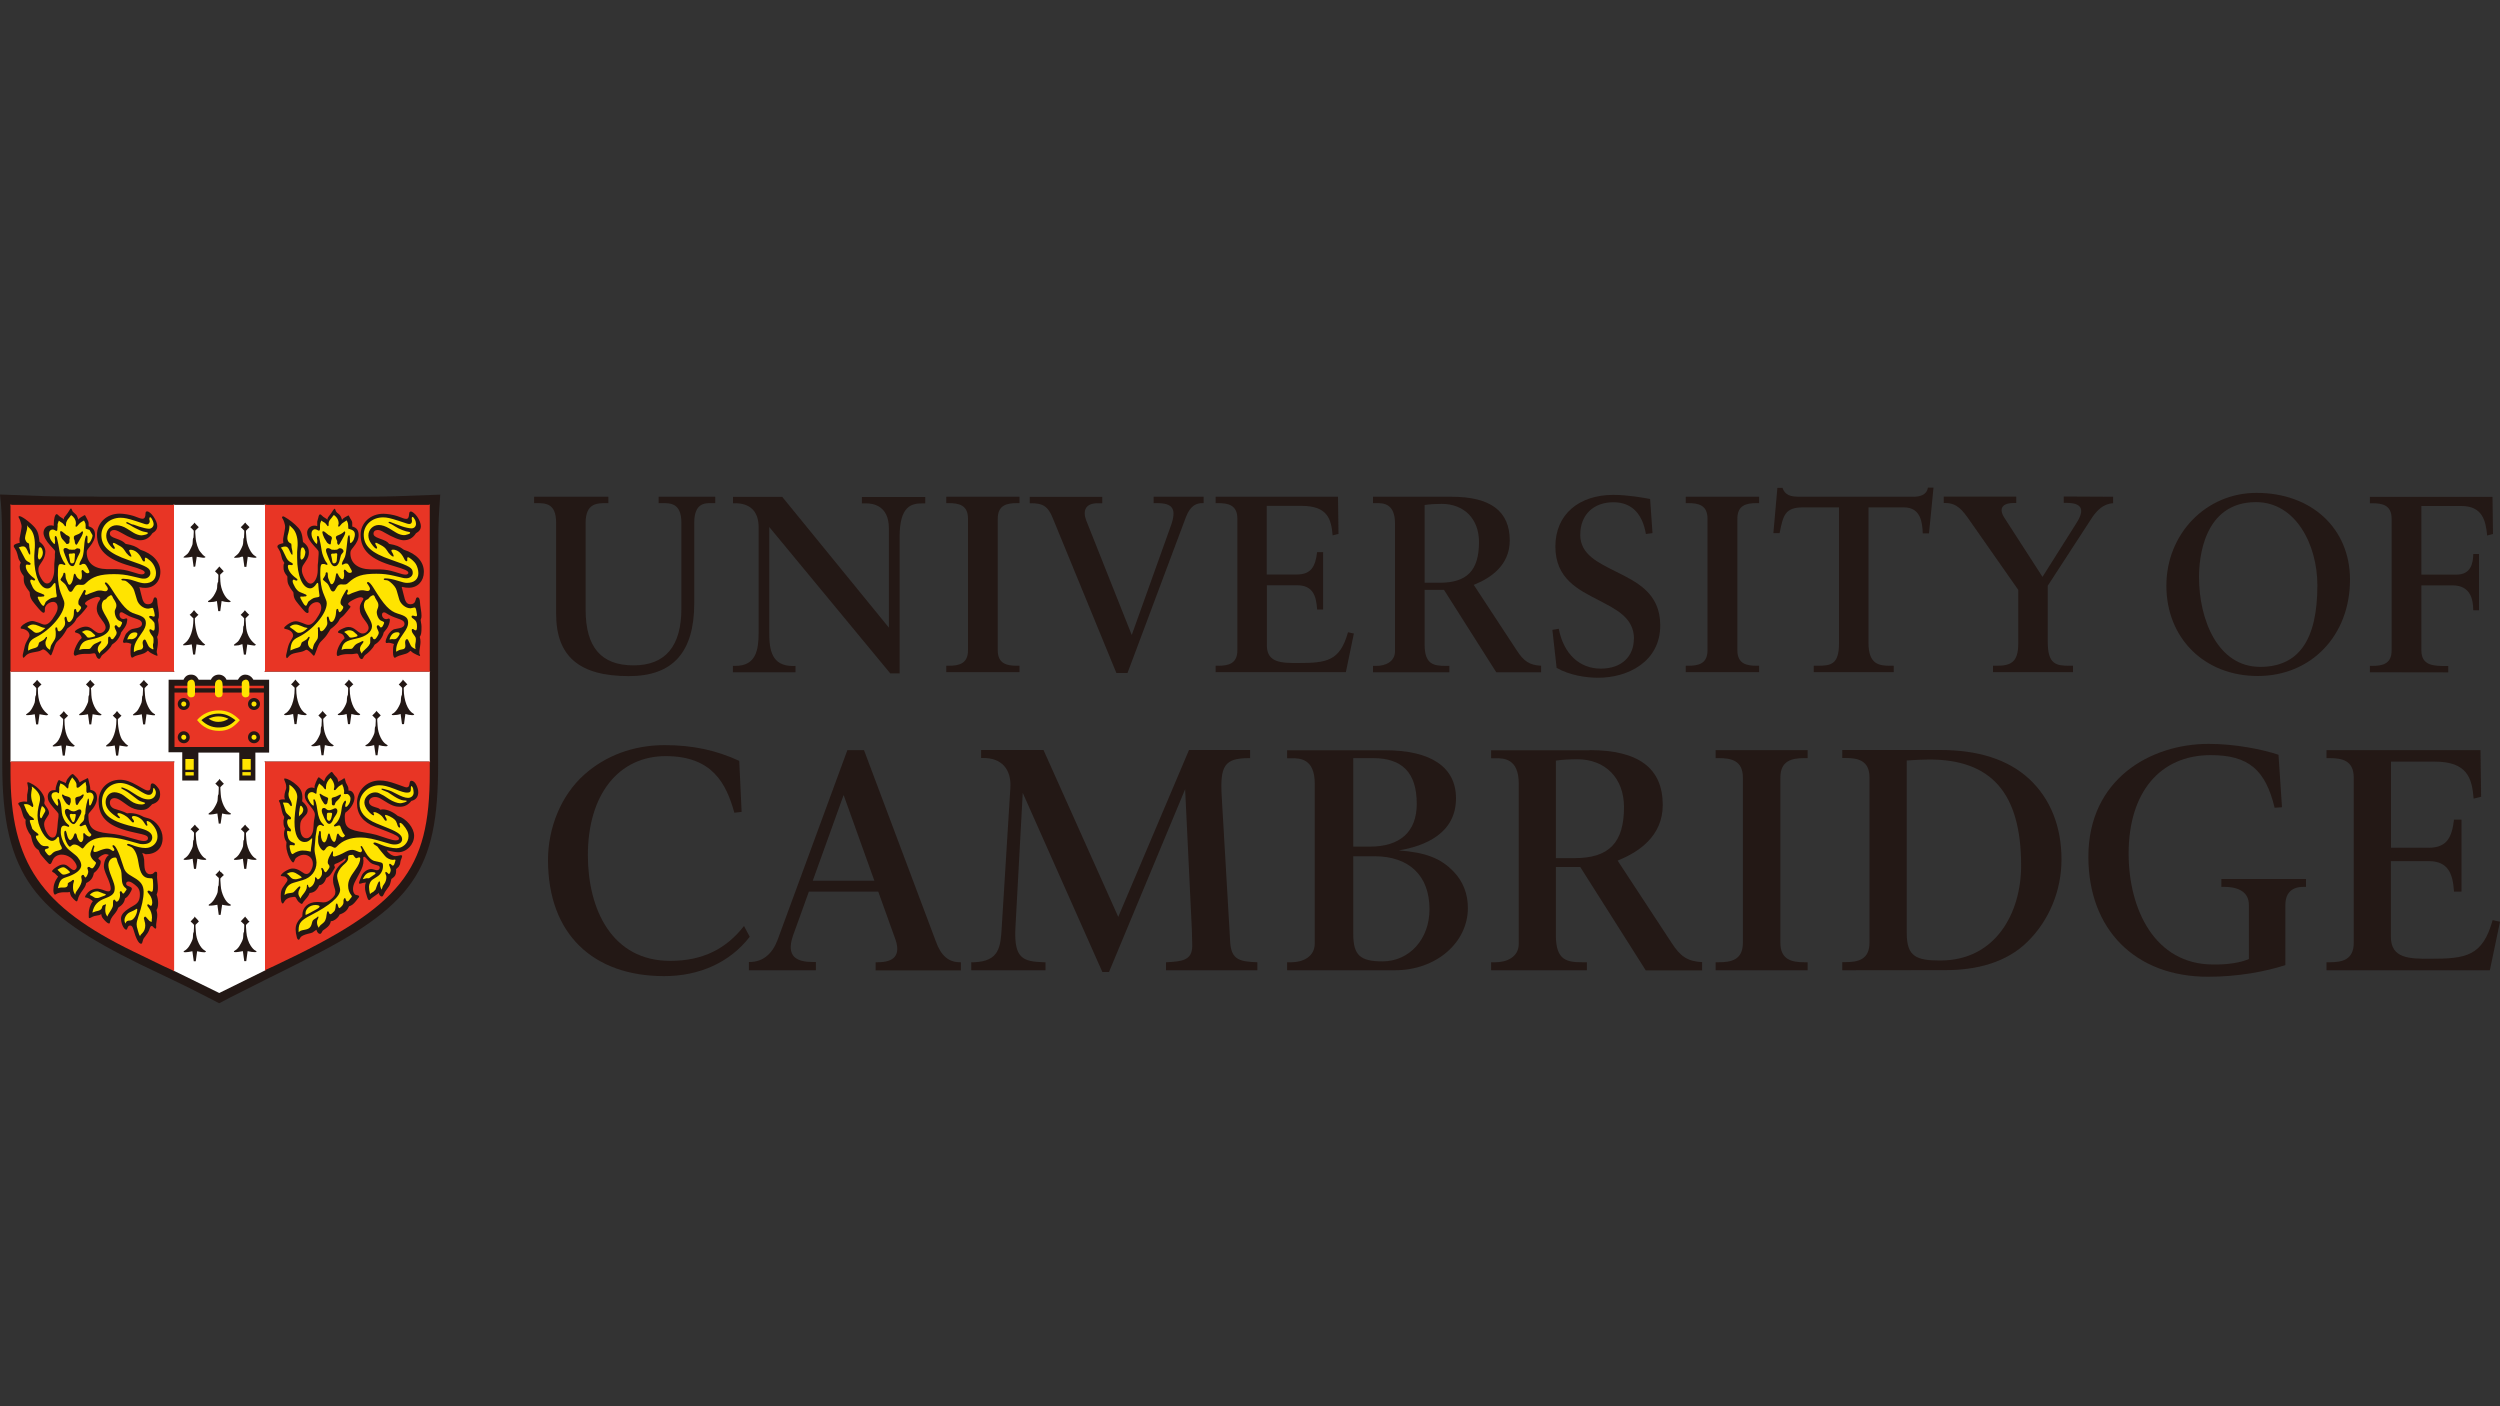 <?xml version="1.0" encoding="UTF-8"?><svg id="_圖層_1" xmlns="http://www.w3.org/2000/svg" viewBox="0 0 200 112.5"><rect x="0" y="0" width="200" height="112.5" fill="#333333" stroke="none"/><path d="M8.16,39.74H27.93s1.92-.01,1.92-.01c.92,0,2.43-.04,4.57-.13l.8-.03c-.12,1.66-.14,2.31-.15,3.19v2.54s-.02,2.41-.02,2.41v13.44c0,8.47-1.92,11.34-11.05,15.85-.4,.2-5.06,2.52-5.55,2.78l-.45,.24-.47,.24-.46-.24-.47-.24c-1.92-1.01-3.87-1.89-5.38-2.63C2.86,73.04,.18,70.12,.18,61.14v-13.44l-.02-2.41v-2.54c-.02-1.53-.03-2.03-.16-3.19l.8,.03c2.1,.09,3.67,.13,4.58,.13h1.91" fill="#231815"/><polyline points="17.54 79.44 21.13 77.67 21.22 77.64 21.2 77.56 21.2 61.01 21.17 60.91 21.28 60.93 34.3 60.93 34.41 60.97 34.38 60.82 34.38 53.81 34.41 53.69 34.3 53.73 21.28 53.73 21.17 53.75 21.2 53.64 21.2 40.47 21.22 40.36 21.12 40.39 14 40.39 13.88 40.36 13.92 40.47 13.92 53.64 13.94 53.75 13.84 53.73 .92 53.73 .81 53.69 .84 53.81 .84 60.89 .81 60.97 .92 60.93 13.84 60.93 13.94 60.91 13.92 61.05 13.92 77.53 13.88 77.66 13.97 77.69" fill="#fff"/><polyline points=".98 40.39 .81 40.36 .84 40.48 .84 53.66 .81 53.76 .96 53.73 13.83 53.73 13.94 53.76 13.92 53.65 13.92 40.45 13.94 40.36 13.83 40.39" fill="#e83525"/><polyline points="21.34 40.39 21.18 40.36 21.2 40.48 21.2 53.66 21.18 53.76 21.33 53.73 34.29 53.73 34.41 53.76 34.38 53.65 34.38 40.45 34.41 40.36 34.29 40.39" fill="#e83525"/><path d="M13.88,60.93H.89l-.08-.03,.03,.09v.79c0,7.24,2.42,10.75,9.85,14.35l2.35,1.14,.82,.38,.07,.08v-.11s0-16.61,0-16.61l.02-.1" fill="#e83525"/><path d="M21.27,60.93l-.09-.03,.02,.08v16.58l-.02,.12,.09-.1,.74-.34c10.09-4.75,12.37-7.58,12.37-15.4v-.83l.03-.11-.11,.03" fill="#e83525"/><path d="M2.96,54.38s.06,.07,.08,.09c.04,.05,.07,.08,.09,.1,.02,.02,.05,.05,.1,.1,.02,.02,.05,.05,.09,.09-.03,.03-.05,.04-.06,.05l-.11,.1-.09,.1-.03,.03v.11c0,.91,.24,1.53,.74,1.94l.09,.07-.09,.06h-.1s-.21-.03-.21-.03l-.19-.03-.11-.02-.11,.81h-.16l-.11-.81-.11,.02c-.1,.02-.16,.03-.18,.03l-.22,.02h-.1s-.09,0-.09-.02c0-.02,.02-.05,.05-.07l.17-.13c.14-.11,.23-.24,.39-.57,.07-.15,.11-.28,.11-.37,0-.24,.04-.43,.08-.43l.02-.42v-.16s-.03-.03-.03-.03l-.09-.1-.11-.1-.05-.05s.07-.07,.09-.09c.16-.15,.17-.17,.26-.29" fill="#231815"/><path d="M7.22,54.38c.09,.12,.1,.14,.26,.29,.02,.02,.05,.05,.09,.09l-.04,.05-.11,.1-.09,.1-.06,.03,.02,.16,.02,.42c.03,.6,.36,1.28,.71,1.47,.06,.03,.1,.06,.1,.07,0,.03-.02,.06-.05,.06h-.15s-.21-.03-.21-.03l-.19-.03-.11-.02-.11,.81h-.15l-.11-.81-.11,.02-.19,.03-.21,.02h-.1s-.02,.01-.02,.01c-.04,0-.08-.01-.08-.04s.02-.05,.05-.07l.17-.13c.15-.11,.19-.17,.39-.57,.08-.16,.12-.28,.12-.37,0-.24,.03-.43,.07-.43l.02-.42v-.16s-.01-.03-.02-.03c-.06-.06-.09-.09-.1-.1l-.11-.1-.04-.05s.07-.07,.09-.09c.05-.05,.09-.09,.1-.1,.02-.02,.05-.05,.09-.1,.02-.02,.04-.05,.08-.09" fill="#231815"/><path d="M5.09,56.88l.08,.09,.08,.1s.05,.06,.1,.1l.1,.09-.06,.05-.1,.1-.1,.09-.03,.04v.11c0,.93,.22,1.52,.74,1.94l.09,.07-.09,.06h-.1s-.21-.03-.21-.03l-.19-.03-.11-.02-.11,.81h-.16l-.11-.81-.11,.02-.19,.03-.21,.02h-.1s-.01,.01-.01,.01c-.04,0-.08-.02-.08-.04,0-.02,.02-.04,.06-.07l.17-.13c.36-.27,.61-1.03,.61-1.84v-.11l-.03-.04-.1-.09-.1-.1-.06-.05c.17-.15,.26-.24,.36-.38" fill="#231815"/><path d="M9.36,56.88c.1,.14,.19,.23,.36,.38l-.06,.05-.1,.1-.1,.09-.03,.04v.11c0,.61,.18,1.35,.38,1.58l.23,.26s.06,.06,.12,.1l.1,.07-.09,.06h-.1s-.21-.03-.21-.03l-.19-.03-.11-.02-.11,.81h-.16l-.11-.81-.11,.02-.19,.03-.21,.02h-.1s-.01,.01-.01,.01c-.04,0-.08-.02-.08-.04,0-.02,.02-.04,.05-.07l.16-.13c.35-.28,.62-1.03,.62-1.84v-.11l-.03-.04-.1-.09-.1-.1-.06-.05s.08-.07,.1-.09c.05-.04,.08-.08,.1-.1l.08-.1" fill="#231815"/><path d="M11.5,54.38c.09,.12,.1,.14,.26,.29,.02,.02,.05,.05,.09,.09l-.04,.05-.11,.1-.09,.1-.04,.03v.16s.03,.42,.03,.42c.03,.58,.37,1.29,.71,1.47,.06,.03,.1,.06,.1,.07,0,.03-.02,.06-.04,.06h-.14s-.22-.03-.22-.03c-.05,0-.11-.02-.19-.03l-.1-.02-.11,.81h-.16l-.11-.81-.12,.03-.19,.03-.21,.02h-.1s-.01,.01-.01,.01c-.04,0-.08-.02-.08-.03,0-.02,.02-.05,.05-.07l.16-.13c.15-.12,.2-.19,.39-.57,.08-.16,.12-.29,.12-.37,0-.24,.03-.43,.07-.43l.02-.42v-.16s-.02-.03-.02-.03l-.1-.1c-.05-.05-.08-.09-.1-.1,0,0-.03-.02-.06-.05,.04-.04,.07-.07,.09-.09,.05-.05,.09-.09,.1-.1,.02-.02,.05-.05,.09-.1,.02-.02,.04-.05,.08-.09" fill="#231815"/><path d="M23.63,54.36l.08,.1,.08,.09c.05,.06,.09,.1,.1,.11,.02,.02,.06,.05,.1,.09l-.06,.04-.1,.1-.1,.09-.03,.05v.1c0,.9,.3,1.7,.74,1.94,.07,.04,.1,.07,.1,.1h0s-.09,.04-.09,.04h-.1c-.13,0-.37-.04-.52-.09l-.11,.81h-.16l-.11-.81c-.16,.05-.39,.09-.52,.09h-.1c-.07,0-.1-.01-.1-.04,0-.03,.03-.06,.1-.1,.43-.22,.74-1.03,.74-1.94v-.1l-.03-.05-.1-.09-.1-.1-.06-.04s.08-.07,.1-.09c.01-.01,.05-.05,.1-.11l.08-.09" fill="#231815"/><path d="M27.91,54.36l.08,.1,.09,.09,.1,.11,.09,.09-.06,.04-.1,.1-.1,.09-.03,.05v.1c0,.9,.31,1.7,.74,1.94,.07,.04,.1,.07,.1,.1h0s-.09,.04-.09,.04h-.1c-.13,0-.37-.04-.52-.09l-.11,.81h-.16l-.11-.81c-.18,.06-.38,.09-.56,.09-.12,0-.15,0-.15-.04,0-.03,.03-.06,.1-.09,.09-.04,.25-.21,.35-.36,.18-.29,.28-.53,.28-.67,0-.24,.04-.44,.08-.44l.02-.42v-.15s-.02-.03-.03-.05c-.14-.14-.15-.15-.26-.24l.1-.09,.1-.11,.09-.09" fill="#231815"/><path d="M25.78,56.85s.06,.07,.08,.09c.04,.05,.07,.08,.09,.1,.01,.01,.04,.05,.1,.11,.02,.02,.06,.04,.1,.08l-.06,.04-.1,.11-.1,.09-.03,.05v.15s.03,.42,.03,.42c.03,.61,.35,1.28,.71,1.47,.07,.04,.1,.07,.1,.1h0s-.09,.04-.09,.04h-.1c-.13,0-.37-.04-.52-.09l-.11,.81h-.16l-.11-.81c-.15,.05-.38,.09-.56,.09-.12,0-.14-.01-.14-.05,0-.03,.03-.05,.1-.08,.09-.04,.26-.21,.35-.36,.18-.3,.29-.55,.29-.67,0-.24,.03-.44,.07-.44l.02-.42v-.15s-.03-.05-.03-.05l-.09-.09-.11-.11-.04-.04s.07-.07,.09-.09c.16-.16,.17-.17,.26-.29" fill="#231815"/><path d="M30.1,56.85s.06,.07,.08,.09c.04,.05,.07,.08,.09,.1,.01,.01,.05,.05,.1,.1,.02,.02,.05,.05,.09,.09-.02,.02-.04,.03-.04,.04-.06,.07-.1,.1-.11,.11-.06,.05-.09,.08-.1,.09,0,0-.02,.02-.03,.05v.15s.03,.42,.03,.42c.03,.61,.35,1.28,.71,1.47,.07,.04,.1,.07,.1,.1h0s-.09,.04-.09,.04h-.1c-.13,0-.36-.04-.52-.09l-.11,.81h-.15l-.12-.81c-.15,.05-.37,.09-.56,.09-.12,0-.14-.01-.14-.05,0-.03,.03-.05,.1-.08,.09-.04,.26-.21,.35-.36,.18-.3,.29-.55,.29-.67,0-.24,.03-.44,.07-.44l.02-.42v-.15s-.03-.05-.03-.05l-.09-.09-.11-.11-.05-.04s.07-.07,.09-.09c.16-.16,.17-.17,.26-.29" fill="#231815"/><path d="M32.23,54.36l.08,.1,.09,.09,.1,.11,.09,.09-.06,.04-.1,.1-.1,.09-.03,.05v.1c0,.9,.31,1.7,.74,1.94,.07,.04,.1,.07,.1,.1h0s-.09,.04-.09,.04h-.1c-.13,0-.37-.04-.52-.09l-.11,.81h-.16l-.11-.81c-.18,.06-.38,.09-.56,.09-.12,0-.15,0-.15-.04,0-.03,.03-.06,.1-.09,.09-.04,.25-.21,.35-.36,.18-.29,.28-.53,.28-.67,0-.24,.04-.44,.08-.44l.02-.42v-.15s-.02-.03-.03-.05c-.05-.05-.08-.08-.09-.09l-.11-.1-.04-.04,.09-.09,.1-.11,.09-.09" fill="#231815"/><path d="M15.59,65.97c.09,.12,.1,.14,.26,.29,.02,.02,.05,.05,.09,.09l-.04,.04-.11,.1-.09,.1-.04,.04v.15s.03,.41,.03,.41c.02,.37,.17,.84,.36,1.11,.12,.18,.26,.32,.35,.36,.07,.03,.1,.06,.1,.09,0,.04-.03,.04-.16,.04-.18,0-.4-.04-.55-.09l-.11,.81h-.16l-.11-.81c-.15,.05-.39,.09-.52,.09h-.1c-.07,0-.1-.01-.1-.04,0-.03,.03-.06,.1-.1,.11-.06,.26-.21,.35-.36,.2-.33,.29-.55,.29-.67,0-.24,.03-.44,.07-.44l.02-.41v-.15s-.02-.04-.02-.04l-.1-.1-.1-.1-.06-.04s.07-.07,.09-.09c.05-.05,.09-.09,.1-.1,.02-.02,.05-.05,.09-.1,.02-.02,.04-.05,.08-.09" fill="#231815"/><path d="M19.61,65.97c.09,.12,.1,.14,.26,.29,.02,.02,.05,.05,.09,.09l-.04,.04-.11,.1-.09,.1-.04,.04v.15s.03,.41,.03,.41c.02,.37,.17,.84,.36,1.11,.12,.18,.26,.32,.35,.36,.07,.03,.1,.06,.1,.09,0,.04-.03,.04-.16,.04-.18,0-.4-.04-.55-.09l-.11,.81h-.16l-.11-.81c-.15,.05-.39,.09-.52,.09h-.1c-.07,0-.1-.01-.1-.04,0-.03,.03-.06,.1-.1,.11-.06,.26-.21,.35-.36,.2-.33,.29-.55,.29-.67,0-.24,.03-.44,.07-.44l.02-.41v-.15s-.02-.04-.02-.04l-.1-.1-.1-.1-.06-.04s.07-.07,.09-.09c.05-.05,.09-.09,.1-.1,.02-.02,.05-.05,.09-.1,.02-.02,.04-.05,.08-.09" fill="#231815"/><path d="M17.56,69.61l.05,.12,.11,.07,.1,.11,.09,.09-.04,.04-.11,.1s-.04,.04-.09,.09c0,.01-.03,.03-.04,.05v.15s.03,.42,.03,.42c.03,.61,.38,1.32,.71,1.47,.08,.03,.1,.06,.1,.09v.02s-.09,.03-.09,.03h-.1s-.22-.03-.22-.03c-.05,0-.11-.02-.19-.03l-.1-.02-.12,.81h-.15l-.11-.81-.11,.02-.19,.03-.21,.02h-.1s-.01,.01-.01,.01c-.05,0-.08-.02-.08-.05,0-.03,.03-.06,.09-.09,.11-.06,.26-.22,.35-.36,.2-.33,.29-.55,.29-.68,0-.24,.03-.44,.07-.44l.02-.42v-.15s-.02-.05-.02-.05l-.1-.09-.1-.1-.06-.04,.09-.09,.1-.11,.09-.09" fill="#231815"/><path d="M15.57,73.32l.08,.1,.09,.09,.1,.11,.07,.11-.04,.03-.1,.1-.1,.09-.03,.05v.15s.03,.42,.03,.42c.03,.61,.35,1.28,.71,1.47,.07,.04,.1,.07,.1,.1h0s-.09,.04-.09,.04h-.1c-.09,0-.25-.02-.52-.08l-.11,.8h-.16l-.11-.8c-.24,.05-.42,.08-.56,.08-.12,0-.14-.01-.14-.05,0-.03,.03-.05,.1-.09,.09-.04,.26-.21,.35-.36,.18-.3,.29-.55,.29-.67,0-.24,.03-.44,.07-.44l.02-.42v-.15s-.02-.04-.03-.05c-.05-.05-.08-.08-.09-.09l-.11-.1-.04-.05,.09-.09,.1-.11,.09-.09" fill="#231815"/><path d="M19.61,73.32l.07,.1,.09,.09,.08,.13,.11,.07-.04,.05-.11,.1s-.04,.04-.09,.09c0,0-.02,.03-.04,.05v.15s.03,.42,.03,.42c.02,.37,.17,.84,.36,1.11,.12,.18,.26,.32,.35,.36,.07,.03,.1,.06,.1,.09,0,.04-.03,.04-.15,.04-.15,0-.32-.02-.56-.08l-.11,.8h-.16l-.11-.8c-.27,.05-.43,.08-.52,.08h-.1c-.07,0-.1-.01-.1-.04,0-.03,.03-.06,.1-.1,.11-.05,.26-.21,.35-.36,.2-.33,.29-.55,.29-.67,0-.24,.03-.44,.07-.44l.02-.42v-.15s-.02-.05-.02-.05l-.1-.09-.1-.1-.06-.05,.09-.09,.1-.11,.09-.09" fill="#231815"/><path d="M17.56,62.31l.07,.1,.09,.09,.1,.11,.09,.09-.04,.04-.11,.1s-.04,.04-.09,.09c0,.01-.03,.02-.04,.05v.15s.03,.42,.03,.42c.03,.61,.38,1.33,.71,1.47,.07,.03,.1,.05,.1,.09,0,.04-.03,.05-.14,.05-.15,0-.33-.02-.56-.08l-.12,.81h-.15l-.11-.81c-.27,.05-.43,.08-.52,.08h-.1c-.07,0-.09-.01-.09-.04,0-.03,.03-.06,.09-.1,.11-.06,.26-.21,.35-.36,.2-.33,.29-.55,.29-.67,0-.24,.03-.44,.07-.44l.02-.42v-.15s-.02-.05-.02-.05l-.1-.09-.1-.1-.06-.04,.09-.09,.1-.11,.09-.09" fill="#231815"/><path d="M15.54,41.79s.06,.07,.08,.09c.04,.05,.07,.08,.09,.1,.01,.01,.05,.05,.1,.1,.02,.02,.05,.05,.09,.09l-.04,.05-.11,.1s-.04,.04-.1,.1c0,0-.02,.02-.03,.03v.16s.03,.4,.03,.4c.02,.39,.2,.94,.36,1.12l.22,.26s.05,.05,.12,.1l.1,.07-.1,.06h-.1s-.21-.03-.21-.03l-.19-.03-.11-.02-.12,.78-.13,.03-.11-.81-.11,.02-.19,.03-.21,.02h-.12s-.07,0-.07-.02,.02-.05,.05-.07c.01,0,.07-.05,.17-.13,.15-.11,.19-.17,.39-.57,.08-.16,.12-.28,.12-.37,0-.24,.03-.44,.07-.44l.02-.4v-.16s-.03-.03-.03-.03l-.09-.1-.11-.1-.04-.05,.09-.09c.16-.15,.17-.17,.26-.29" fill="#231815"/><path d="M19.61,41.79c.09,.12,.1,.14,.26,.29,.02,.02,.05,.05,.09,.09l-.04,.05-.11,.1-.09,.1-.04,.03v.16s.03,.4,.03,.4c.03,.6,.37,1.3,.71,1.48,.06,.03,.1,.06,.1,.07,0,.03-.02,.06-.05,.06h-.14s-.22-.03-.22-.03c-.05,0-.11-.02-.19-.03l-.1-.02-.11,.81h-.16l-.11-.81h-.12s-.18,.06-.18,.06l-.21,.02h-.1s-.02,.01-.02,.01c-.04,0-.08-.02-.08-.03,0-.02,.02-.05,.05-.07l.16-.13c.15-.12,.2-.19,.39-.57,.08-.16,.12-.29,.12-.37,0-.24,.03-.44,.07-.44l.02-.4v-.16s-.02-.03-.02-.03l-.1-.1c-.05-.05-.08-.09-.1-.1,0,0-.03-.02-.06-.05,.04-.04,.07-.07,.09-.09,.05-.05,.09-.09,.1-.1,.02-.02,.05-.05,.09-.1,.02-.02,.04-.05,.08-.09" fill="#231815"/><path d="M17.54,45.31l.08,.09,.09,.1c.05,.06,.09,.1,.1,.11,.02,.02,.05,.05,.09,.09l-.06,.05-.1,.1-.1,.09-.03,.05v.15s.02,.38,.02,.38c.03,.62,.36,1.31,.72,1.51,.07,.04,.1,.07,.1,.1v.02s-.1,.02-.1,.02h-.1c-.13,0-.37-.04-.52-.09l-.11,.81h-.16l-.11-.81c-.15,.06-.37,.09-.56,.09-.12,0-.15,0-.15-.05,0-.03,.03-.06,.1-.09,.09-.04,.25-.21,.35-.36,.18-.29,.28-.53,.28-.67,0-.24,.04-.44,.08-.44l.02-.42v-.15s-.02-.03-.03-.05c-.05-.05-.08-.08-.09-.09l-.11-.1-.04-.05,.09-.09,.1-.11c.05-.06,.08-.09,.09-.1,.02-.02,.04-.05,.07-.09" fill="#231815"/><path d="M15.52,48.81l.08,.09,.08,.1s.05,.06,.1,.1l.1,.09s-.05,.04-.06,.04l-.1,.1-.1,.1-.03,.03v.1c0,.59,.18,1.33,.37,1.55l.25,.29s.04,.04,.12,.1l.09,.07-.09,.06h-.1s-.21-.03-.21-.03l-.19-.03-.11-.02-.11,.81h-.16l-.11-.81-.11,.02-.19,.03-.21,.02h-.1s-.01,.01-.01,.01c-.04,0-.08-.02-.08-.03s.02-.05,.05-.07l.16-.13c.37-.3,.62-1.02,.62-1.84v-.1s-.04-.03-.04-.03l-.1-.1c-.05-.05-.08-.08-.1-.1,0,0-.03-.02-.06-.04,.04-.04,.08-.07,.1-.09,.05-.04,.08-.08,.1-.1l.08-.1" fill="#231815"/><path d="M19.58,48.81s.06,.07,.08,.09c.04,.05,.07,.08,.09,.1,.01,.01,.05,.05,.1,.1,.02,.02,.05,.05,.09,.09-.03,.02-.05,.04-.06,.04l-.1,.1-.1,.1-.03,.03v.16s.03,.42,.03,.42c.03,.62,.27,1.12,.71,1.47l.09,.07-.09,.06h-.1s-.21-.03-.21-.03l-.19-.03-.11-.02-.11,.81h-.16l-.12-.84c-.21,.05-.21,.08-.28,.09l-.22,.02h-.1s-.01,.01-.01,.01c-.04,0-.07-.02-.07-.04s.02-.05,.05-.07l.17-.13c.15-.11,.19-.17,.39-.57,.08-.16,.12-.28,.12-.37,0-.24,.03-.43,.07-.43l.02-.42v-.16s-.03-.03-.03-.03l-.09-.1-.11-.1-.05-.04s.07-.07,.09-.09c.16-.15,.17-.17,.26-.29" fill="#231815"/><path d="M11.16,47l.04,.17c.04,.15,.07,.27,.09,.36,.14,.64,.26,.81,.57,.81,.18,0,.33-.1,.37-.25l.07-.22c.02-.05,.05-.08,.11-.08,.12,0,.18,.13,.18,.41,0,.08,.03,.27,.08,.55,.03,.17,.04,.33,.04,.49,0,.14-.01,.2-.07,.35,.04,.22,.07,.52,.07,.69,0,.28-.05,.54-.14,.67,.05,.19,.06,.26,.06,.42,0,.12-.01,.25-.03,.37-.05,.27-.06,.34-.06,.39s0,.1,.03,.15c.02,.06,.03,.11,.03,.13,0,.03-.02,.06-.03,.06l-.23-.09-.25-.13c-.08-.04-.14-.09-.26-.2-.22,.2-.28,.23-.85,.38-.11,.03-.2,.07-.25,.1-.07,.05-.12,.08-.15,.08-.1,0-.14-.16-.14-.48,0-.24,.02-.46,.07-.62-.17-.07-.31-.1-.4-.1-.02,0-.07,0-.17,.02h-.04s-.06-.05-.06-.1c0-.04,.03-.15,.07-.24l.11-.27c.04-.1,.13-.21,.27-.33,.11-.1,.21-.15,.29-.17l.4-.08c.24-.05,.38-.17,.38-.34s-.11-.27-.35-.36l-.48-.17c-.12-.04-.27-.11-.44-.21-.27-.16-.31-.18-.38-.18-.1,0-.15,.07-.15,.2,0,.2,.13,.34,.31,.34,.04,0,.08,0,.11-.02,.05-.02,.09-.03,.12-.03,.05,0,.08,.03,.08,.08v.05s-.03,.19-.03,.19c-.02,.16-.12,.36-.36,.67l-.1,.13c-.09,.36-.32,.69-.61,.89-.07,.05-.11,.08-.12,.09,0,.01-.04,.06-.09,.16-.02,.04-.1,.13-.23,.27-.1,.1-.19,.19-.28,.26-.13,.09-.2,.16-.23,.2l-.11,.19s-.05,.06-.09,.06c-.1,0-.19-.1-.25-.28-.04-.13-.08-.17-.16-.17-.04,0-.11,.01-.2,.03l-.16,.02h-.41c-.2,0-.49,.05-.62,.11-.05,.02-.09,.04-.12,.04-.03,0-.05-.01-.08-.07-.02-.04-.03-.05-.03-.09,0-.21,.15-.59,.34-.9,.12-.19,.16-.24,.3-.36-.05-.19-.17-.34-.31-.38l-.19-.06s-.05-.03-.05-.06c0-.06,.09-.14,.26-.23,.22-.12,.44-.18,.62-.18,.19,0,.37,.07,.57,.24,.3,.24,.39,.28,.54,.28,.24,0,.47-.22,.47-.45,0-.15-.08-.32-.3-.6-.31-.41-.41-.62-.41-.91,0-.19,.06-.42,.13-.53l.11-.17s.04-.07,.04-.11c0-.07-.09-.13-.2-.13-.18,0-.52,.13-.79,.29-.13,.08-.23,.18-.23,.24,0,.03,.02,.07,.05,.09l.12,.08s.02,.03,.02,.05c0,.02-.02,.05-.05,.09l-.23,.29c-.12,.15-.3,.34-.47,.49-.06,.05-.1,.09-.11,.11,0,0-.03,.06-.09,.17-.08,.15-.29,.37-.5,.51-.08,.06-.14,.1-.16,.12-.02,.02-.05,.07-.09,.16-.03,.06-.08,.13-.15,.24-.11,.16-.2,.28-.27,.35l-.31,.31c-.1,.1-.18,.29-.31,.7-.08,.25-.15,.39-.19,.39-.02,0-.05-.02-.09-.07-.22-.26-.41-.41-.52-.41-.02,0-.07,.02-.13,.06-.08,.05-.19,.09-.3,.11l-.42,.08c-.31,.06-.44,.13-.62,.34-.04,.05-.08,.08-.1,.08-.03,0-.06-.06-.06-.13v-.1s.07-.3,.07-.3c.06-.32,.13-.57,.22-.73l.19-.35c.04-.07,.06-.13,.06-.18,0-.26-.27-.5-.6-.53-.08,0-.11-.03-.11-.07,0-.06,.09-.17,.21-.26,.23-.17,.52-.29,.71-.29,.11,0,.29,.05,.51,.13l.25,.1c.09,.04,.18,.06,.25,.06,.26,0,.52-.24,.83-.78,.14-.24,.2-.42,.2-.58,0-.28-.13-.46-.36-.46-.17,0-.35,.08-.49,.21-.11,.11-.17,.23-.17,.35v.12s0,.03,0,.03c0,.1-.04,.16-.1,.16-.11,0-.26-.15-.7-.69-.33-.4-.4-.57-.42-.97-.38-.49-.47-.69-.47-1.04v-.23c-.25-.32-.32-.49-.32-.78,0-.11,.02-.17,.08-.3-.13-.2-.18-.29-.21-.44l-.06-.24c-.04-.16-.1-.3-.18-.42-.1-.15-.11-.17-.11-.21,0-.13,.09-.18,.48-.28-.02-.11-.02-.19-.02-.25,0-.07,0-.13,.04-.27l.08-.42c.03-.17,.05-.29,.05-.36,0-.08-.01-.13-.08-.36-.04-.13-.07-.21-.1-.26-.04-.06-.07-.13-.07-.15,0-.04,.03-.06,.08-.06,.11,0,.41,.18,.71,.43,.64,.53,.78,.75,.86,1.39,0,.05,.02,.13,.03,.23,.31,.23,.47,.5,.47,.8,0,.23-.09,.5-.23,.72l-.23,.35c-.07,.1-.1,.23-.1,.37,0,.21,.06,.41,.21,.67,.17,.3,.32,.43,.5,.43,.3,0,.56-.52,.56-1.1v-.28c0-.11,0-.23,.02-.37,.02-.18,.03-.28,.03-.33v-.27s.02-.18,.02-.18c0-.06-.03-.13-.12-.22l-.25-.27c-.36-.39-.56-.76-.56-1.03,0-.34,.25-.6,.58-.6,.06,0,.12,0,.24,.04v-.08c0-.5,.1-.86,.24-.86l.05,.02,.2,.18,.25,.16,.07,.07c0-.14,0-.15,.15-.32,.03-.04,.09-.11,.16-.21,.06-.08,.09-.14,.11-.17,.02-.03,.03-.06,.06-.1,.03-.06,.06-.08,.09-.08,.03,0,.06,.04,.1,.16,.03,.08,.04,.1,.24,.27,.07,.06,.11,.11,.13,.15,.02,.03,.05,.11,.09,.22,0,.02,.02,.05,.03,.09,.08-.11,.12-.14,.22-.2l.17-.1c.06-.04,.11-.06,.13-.06,.01,0,.03,.03,.05,.07,.02,.04,.05,.1,.09,.17,.12,.21,.16,.31,.16,.41v.11s0,.13,0,.13c.37,.12,.51,.31,.51,.7,0,.29-.15,.61-.44,.96-.19,.23-.22,.28-.22,.44,0,.83,.58,1.31,1.6,1.33h.75c.49,.02,.77,.07,1.23,.21,.53,.17,.69,.21,.84,.21,.05,0,.1-.02,.15-.04,.04-.03,.07-.07,.07-.1,0-.16-.28-.28-1.18-.54-1.85-.53-2.64-1.27-2.64-2.5,0-.95,.79-1.68,1.81-1.68,.33,0,.83,.09,1.13,.19l.46,.17c.08,.03,.17,.05,.24,.05,.16,0,.24-.13,.24-.4,0-.14,.04-.19,.13-.19,.13,0,.33,.16,.51,.42,.18,.26,.3,.54,.3,.74,0,.26-.12,.43-.39,.59-.25,.38-.56,.56-.98,.56-.33,0-.79-.18-1.55-.62-.27-.15-.4-.2-.54-.2-.2,0-.33,.12-.33,.29,0,.16,.13,.27,.46,.38,.48,.17,.6,.24,.8,.44,.57,.1,.82,.2,1.18,.47,.99,.31,1.6,.98,1.6,1.76s-.51,1.29-1.21,1.29c-.17,0-.27-.01-.53-.07" fill="#231815"/><path d="M32.14,47l.05,.17c.04,.15,.07,.27,.09,.36,.14,.64,.26,.81,.57,.81,.18,0,.33-.1,.37-.25l.07-.22c.02-.05,.05-.08,.11-.08,.12,0,.19,.13,.2,.41,0,.1,.03,.29,.07,.55,.03,.19,.05,.36,.05,.52,0,.11-.01,.18-.07,.32l.02,.14c.04,.22,.05,.31,.05,.41,0,.48-.02,.63-.14,.81,.05,.18,.06,.27,.06,.4,0,.08-.01,.21-.04,.4l-.05,.34v.2c.04,.07,.06,.12,.06,.13,0,.03-.02,.06-.04,.06l-.22-.09-.25-.13c-.08-.04-.14-.09-.26-.2-.22,.19-.25,.21-.51,.28-.37,.1-.51,.15-.59,.2-.07,.05-.13,.08-.15,.08-.09,0-.15-.17-.15-.42,0-.36,.02-.55,.08-.68-.22-.07-.33-.1-.41-.1-.03,0-.05,0-.16,.02h-.05s-.05-.04-.05-.1c0-.11,.08-.33,.18-.52,.14-.25,.37-.46,.55-.49l.4-.08c.24-.05,.38-.17,.38-.34s-.11-.27-.35-.36l-.47-.17c-.16-.06-.31-.13-.45-.21-.12-.07-.2-.12-.25-.15-.04-.02-.08-.03-.12-.03-.1,0-.16,.07-.16,.19,0,.19,.15,.35,.33,.35,.04,0,.08,0,.11-.02,.05-.02,.09-.03,.1-.03,.05,0,.09,.05,.09,.12,0,.2-.13,.55-.26,.71l-.14,.17-.1,.13c-.04,.29-.32,.7-.61,.89-.07,.04-.11,.07-.12,.09,0,.01-.04,.06-.09,.16-.02,.04-.1,.13-.22,.27-.1,.1-.19,.19-.28,.26-.13,.09-.2,.16-.23,.2l-.11,.19s-.05,.06-.09,.06c-.1,0-.19-.1-.25-.28-.04-.13-.08-.17-.16-.17-.04,0-.11,.01-.2,.03l-.16,.02h-.39c-.21,0-.5,.05-.63,.11-.05,.02-.09,.04-.12,.04-.06,0-.09-.06-.09-.17,0-.36,.27-.9,.63-1.25-.05-.21-.16-.34-.3-.38-.13-.03-.2-.05-.2-.06-.02-.01-.03-.03-.03-.05,0-.07,.08-.14,.26-.23,.32-.15,.41-.18,.59-.18,.2,0,.38,.07,.59,.24,.3,.24,.39,.28,.54,.28,.24,0,.47-.22,.47-.45,0-.16-.09-.33-.3-.6-.3-.38-.41-.63-.41-.96,0-.22,.04-.33,.24-.65,.03-.05,.05-.09,.05-.12,0-.06-.1-.12-.21-.12s-.27,.04-.47,.14c-.34,.16-.54,.3-.54,.39,0,.04,.02,.07,.06,.1l.11,.08s.02,.03,.02,.05-.02,.06-.05,.09c-.02,.03-.1,.12-.23,.29-.16,.21-.31,.37-.47,.49-.06,.05-.1,.08-.11,.11l-.09,.17c-.08,.14-.3,.37-.48,.51-.09,.06-.14,.1-.16,.12-.02,.03-.06,.08-.1,.16-.12,.21-.3,.46-.42,.58l-.3,.31c-.09,.09-.21,.35-.33,.7-.09,.27-.15,.39-.19,.39-.02,0-.05-.02-.09-.07-.22-.25-.41-.41-.51-.41-.02,0-.07,.02-.13,.06-.09,.05-.19,.09-.3,.11l-.4,.08c-.34,.07-.47,.14-.63,.34-.04,.05-.07,.08-.09,.08-.04,0-.07-.06-.07-.14v-.1s.03-.11,.07-.3c.06-.32,.14-.58,.23-.73l.2-.35c.04-.06,.06-.13,.06-.18,0-.26-.24-.47-.61-.53-.07-.01-.11-.04-.11-.08,0-.05,.09-.15,.23-.25,.24-.18,.5-.29,.69-.29,.13,0,.29,.04,.52,.13l.25,.1c.09,.04,.18,.06,.25,.06,.26,0,.52-.24,.83-.78,.14-.24,.2-.42,.2-.58,0-.28-.13-.46-.35-.46-.17,0-.34,.07-.48,.21-.12,.12-.19,.25-.19,.36v.11s.01,.06,.01,.06c0,.09-.03,.13-.1,.13-.09,0-.18-.08-.38-.31-.08-.1-.18-.22-.31-.37-.34-.4-.41-.56-.43-.97-.38-.49-.48-.76-.48-1.04v-.23c-.26-.33-.31-.45-.31-.78,0-.15,0-.18,.07-.3-.13-.2-.18-.29-.21-.44l-.06-.24c-.04-.16-.1-.3-.18-.42-.1-.14-.11-.17-.11-.21,0-.12,.11-.19,.39-.26l.09-.02c-.02-.11-.02-.19-.02-.25,0-.07,0-.13,.03-.27l.08-.42c.03-.16,.05-.29,.05-.37,0-.1-.02-.17-.07-.35-.04-.11-.07-.2-.11-.26-.04-.06-.07-.11-.07-.15,0-.04,.04-.07,.09-.07,.03,0,.07,.01,.11,.04,.38,.21,.79,.53,1.09,.86,.25,.28,.33,.52,.39,1.15,.35,.26,.47,.49,.47,.85,0,.22-.07,.43-.23,.66-.14,.21-.21,.33-.23,.35-.07,.11-.1,.24-.1,.38,0,.2,.06,.39,.21,.66,.17,.3,.32,.43,.5,.43,.29,0,.56-.51,.56-1.07v-.11s0-.3,0-.3l.03-.27,.02-.33,.02-.27v-.15c0-.11-.01-.14-.36-.51-.38-.41-.56-.75-.56-1.07,0-.3,.26-.56,.57-.56,.07,0,.12,0,.24,.04v-.37s.08-.29,.08-.29c.05-.23,.08-.28,.16-.28l.05,.02,.2,.18,.25,.16,.07,.07c.02-.14,.03-.17,.15-.32,.06-.07,.11-.14,.16-.21l.11-.17,.07-.1c.05-.07,.06-.08,.09-.08s.05,.04,.09,.16c.01,.05,.05,.1,.1,.15l.15,.12c.12,.1,.2,.25,.25,.46,.09-.11,.13-.15,.22-.2l.18-.1c.07-.04,.11-.06,.12-.06,.01,0,.03,.03,.05,.07,.03,.06,.06,.11,.09,.17,.15,.23,.16,.27,.16,.42v.23c.36,.1,.51,.3,.51,.7,0,.3-.14,.61-.43,.96-.19,.23-.23,.3-.23,.48,0,.79,.6,1.27,1.61,1.29h.74c.48,.02,.78,.07,1.23,.21,.52,.17,.69,.21,.85,.21,.11,0,.21-.06,.21-.14,0-.16-.27-.29-1.18-.55-1.85-.52-2.64-1.27-2.64-2.5,0-.95,.79-1.68,1.82-1.68,.32,0,.83,.09,1.12,.19l.46,.17c.08,.03,.17,.05,.24,.05,.16,0,.22-.1,.24-.4,.01-.13,.05-.19,.14-.19,.12,0,.35,.19,.51,.42,.17,.24,.29,.55,.29,.75,0,.24-.12,.42-.39,.57-.25,.38-.56,.56-.98,.56-.32,0-.86-.22-1.55-.62-.27-.16-.39-.2-.54-.2-.2,0-.33,.11-.33,.29,0,.16,.12,.26,.45,.38,.53,.19,.65,.25,.8,.44,.57,.1,.82,.2,1.18,.47,1.03,.33,1.6,.96,1.6,1.77,0,.74-.5,1.27-1.2,1.27-.19,0-.28-.01-.55-.07" fill="#231815"/><path d="M11.38,68.23c.1,.25,.13,.37,.15,.53l.02,.47c.02,.47,.18,.71,.47,.71,.11,0,.2-.03,.25-.08l.13-.12h.05c.08-.01,.12,.04,.12,.13v.18c-.02,.08,0,.26,.03,.52,.02,.15,.03,.3,.03,.45,0,.24-.02,.33-.1,.55,.08,.22,.12,.47,.12,.68,0,.24-.04,.41-.13,.55,.04,.2,.06,.27,.06,.38s-.01,.25-.04,.43c-.04,.23-.06,.41-.04,.54v.03c0,.07-.02,.11-.06,.11s-.09-.03-.14-.09c-.07-.09-.11-.12-.17-.12-.08,0-.1,.04-.22,.38-.04,.1-.13,.24-.27,.42-.11,.13-.18,.24-.2,.33-.04,.13-.06,.21-.07,.23-.01,.03-.04,.05-.07,.06h-.02c-.18,0-.4-.4-.61-1.15-.06-.21-.14-.31-.25-.31-.08,0-.16,.05-.19,.13l-.07,.16s-.03,.05-.06,.05c-.09,0-.23-.16-.31-.37-.07-.17-.11-.36-.11-.52,0-.35,.26-.62,1.04-1.06,.34-.19,.47-.44,.47-.88,0-.35-.11-.55-.41-.78-.24-.18-.37-.25-.5-.25-.11,0-.19,.07-.19,.16,0,.11,.06,.17,.21,.22,.17,.06,.25,.12,.25,.2,0,.07-.07,.22-.19,.41-.13,.19-.18,.25-.36,.37-.05,.31-.2,.51-.54,.73-.07,.19-.11,.26-.23,.42l-.24,.3c-.07,.09-.16,.27-.17,.35-.03,.17-.04,.2-.11,.2-.09,0-.27-.16-.46-.39-.11-.14-.13-.2-.15-.37-.12,.09-.15,.1-.38,.13-.14,.02-.24,.05-.3,.08-.17,.09-.23,.12-.26,.12-.05,0-.06-.02-.06-.11v-.25c-.01-.34,.12-.74,.33-1-.2-.17-.39-.27-.55-.29-.07,0-.08-.02-.08-.04,0-.04,.04-.13,.11-.21,.08-.11,.15-.18,.2-.22,.16-.14,.44-.24,.65-.24,.15,0,.36,.05,.64,.16,.1,.04,.19,.06,.27,.06,.12,0,.19-.08,.19-.22,0-.2-.1-.53-.33-1.04-.15-.35-.22-.58-.22-.74,0-.39,.18-.79,.41-.91-.11-.05-.16-.07-.25-.07-.11,0-.2,.03-.34,.11-.17,.1-.26,.18-.26,.24,0,.02,.03,.06,.09,.1,.09,.06,.1,.09,.1,.17,0,.28-.23,.65-.55,.89-.07,.39-.25,.63-.61,.8-.05,.21-.08,.28-.25,.52-.29,.41-.36,.54-.42,.78-.03,.12-.06,.17-.09,.17-.05,0-.15-.07-.26-.19-.09-.1-.15-.18-.18-.21-.05-.08-.07-.15-.12-.36-.08,.02-.1,.03-.16,.03h-.17s-.11,0-.11,0c-.25,0-.51,.05-.64,.14-.05,.03-.08,.05-.1,.05-.07,0-.13-.15-.13-.34,0-.41,.11-.74,.38-1.11-.1-.08-.13-.11-.21-.2-.04-.04-.07-.07-.09-.08l-.12-.07s-.07-.05-.07-.07c0-.06,.16-.22,.36-.34,.22-.14,.39-.2,.54-.2,.18,0,.28,.05,.51,.25,.16,.14,.27,.2,.35,.2,.05,0,.11-.04,.16-.1,.04-.05,.06-.11,.06-.17,0-.21-.26-.58-.54-.76-.21-.14-.44-.21-.67-.21-.31,0-.58,.16-.7,.41l-.12,.26c-.03,.06-.07,.09-.11,.09-.07,0-.11-.03-.37-.33l-.29-.34c-.09-.1-.15-.2-.18-.29-.03-.08-.05-.13-.06-.14,0-.02-.05-.05-.11-.09-.23-.16-.39-.47-.48-.93,0-.03-.02-.08-.03-.15-.27-.34-.44-.76-.44-1.12,0-.05,0-.07,.02-.15-.16-.16-.18-.2-.3-.63-.09-.31-.15-.44-.26-.58-.03-.04-.04-.07-.04-.09,0-.06,.09-.11,.26-.14,.15-.03,.16-.03,.23-.03l.22,.02v-.31c-.01-.18,0-.3,.05-.51,.02-.11,.03-.19,.03-.23,0-.02,0-.08-.02-.19-.01-.08-.02-.14-.03-.17-.02-.04-.02-.07-.02-.1,0-.04,.02-.05,.07-.05,.03,0,.08,.01,.15,.05,.2,.1,.36,.19,.48,.29,.39,.3,.69,.77,.69,1.06v.09c-.02,.1-.03,.16-.03,.17,0,.05,.03,.11,.08,.18l.12,.17c.11,.15,.18,.32,.18,.44,0,.1-.02,.15-.2,.41-.14,.2-.19,.34-.19,.5,0,.2,.08,.46,.23,.71,.13,.23,.29,.36,.43,.36,.25,0,.36-.22,.4-.82,.02-.31,.05-.59,.09-.86v-.15c.01-.07-.01-.11-.1-.22l-.34-.39c-.32-.37-.42-.57-.42-.84,0-.31,.2-.52,.5-.52h.13s0-.08,0-.08c0-.07,.02-.17,.06-.3,.07-.24,.16-.43,.21-.43,.02,0,.05,.02,.11,.06,.02,.01,.09,.04,.2,.08,.06,.02,.11,.04,.23,.11,.05-.19,.09-.28,.18-.39,.14-.19,.31-.34,.37-.34,.03,0,.1,.05,.18,.14l.21,.22s.08,.11,.12,.21l.05,.1c.06-.03,.1-.06,.13-.08,.09-.05,.15-.09,.18-.1,.14-.06,.21-.1,.21-.1,.06-.04,.1-.06,.12-.06,.04,0,.06,.07,.14,.44,.06,.25,.07,.31,.08,.5,.36,.05,.53,.26,.53,.64,0,.36-.18,.72-.56,1.13-.1,.11-.13,.17-.13,.27,0,.99,.35,1.31,1.59,1.44,.77,.08,.99,.13,1.91,.4,.48,.14,.76,.21,.94,.21,.21,0,.33-.08,.33-.21,0-.21-.15-.27-1.05-.46-2.08-.44-2.9-1.15-2.9-2.52,0-.98,.73-1.71,1.71-1.71,.43,0,.82,.13,1.43,.48,.57,.33,.68,.38,.81,.38,.15,0,.21-.1,.21-.34,0-.16,.05-.23,.15-.23,.09,0,.23,.09,.35,.24,.19,.22,.26,.33,.26,.64,0,.41-.22,.67-.64,.79-.05,.05-.08,.09-.1,.11-.23,.26-.43,.35-.8,.35-.32,0-.72-.13-1-.33l-.54-.38c-.23-.16-.4-.24-.57-.24-.23,0-.37,.14-.37,.37s.15,.41,.39,.49l.51,.16c.18,.06,.26,.09,.48,.2,.13-.02,.18-.02,.25-.02,.31,0,.65,.08,.95,.24,.09,.05,.16,.08,.2,.09l.28,.08c.64,.18,1.16,.89,1.16,1.59,0,.8-.52,1.29-1.35,1.29" fill="#231815"/><path d="M30.94,68.06c.2,.26,.47,.43,.7,.43,.07,0,.19-.02,.3-.05,.06-.02,.11-.02,.15-.02,.05,0,.08,.02,.08,.07,0,.04-.03,.13-.06,.21-.04,.09-.06,.15-.07,.2l-.04,.24-.11,.2-.16,.15-.04,.04v.15c0,.27-.08,.43-.3,.58-.02,.01-.04,.03-.08,.06l-.02,.09c-.05,.21-.09,.34-.11,.39-.03,.06-.1,.17-.21,.31-.14,.18-.22,.32-.28,.46-.05,.11-.08,.15-.15,.15-.11,0-.22-.14-.24-.3-.03,.04-.04,.06-.06,.07l-.13,.09-.21,.15c-.09,.07-.15,.11-.18,.13l-.12,.12s-.04,.03-.07,.03c-.06,0-.12-.1-.17-.28l-.11-.37c-.03-.1-.05-.22-.05-.36,0-.19,.01-.25,.08-.4-.22,.02-.29,.04-.4,.08-.03,.01-.08,.02-.1,.02-.04,0-.06-.03-.06-.07,0-.03,.02-.1,.05-.17l.15-.38c.11-.3,.48-.56,.77-.56,.07,0,.17,.02,.29,.06,.07,.02,.13,.04,.17,.04,.13,0,.23-.09,.23-.21,0-.06-.04-.13-.09-.15-.02,0-.15-.05-.4-.12-.19-.06-.28-.13-.49-.37-.16-.18-.21-.23-.27-.23-.04,0-.07,.03-.07,.08v.15s.02,.07,.02,.07c0,.31-.09,.61-.32,1.02l-.31,.58c-.15,.27-.21,.48-.21,.69,0,.23,.1,.43,.23,.46l.17,.04s.04,.02,.06,.03c.02,.02,.03,.05,.03,.07,0,.03-.02,.06-.06,.1-.02,.02-.09,.11-.2,.26-.2,.25-.32,.34-.55,.42-.14,.33-.36,.52-.75,.65l-.04,.08c-.13,.23-.43,.45-.62,.45h-.04c-.03,.21-.17,.42-.39,.57-.15,.11-.24,.17-.26,.19-.01,.02-.03,.05-.06,.1-.05,.11-.1,.16-.16,.16-.12,0-.22-.11-.29-.33-.05,.03-.08,.05-.1,.07-.13,.09-.2,.14-.21,.15-.05,.03-.18,.06-.39,.11-.28,.07-.51,.18-.57,.28l-.1,.17-.05,.02c-.05,0-.12-.08-.14-.18-.06-.23-.1-.47-.1-.63,0-.4,.13-.66,.54-1.07v-.1c0-.62,.47-1.04,1.17-1.04h.11s.38,.03,.38,.03h.03c.21,0,.4-.08,.6-.25,.27-.23,.35-.36,.35-.61,0-.08-.02-.17-.11-.45-.06-.18-.08-.36-.08-.53,0-.46,.34-1.04,.8-1.36,.12-.08,.21-.19,.21-.26,0-.03-.01-.05-.03-.05-.03,0-.08,.03-.14,.09-.05,.05-.14,.11-.27,.17l-.18,.09-.2,.08c-.06,.02-.09,.06-.09,.1,0,.02,0,.06,.03,.1,.01,.04,.02,.07,.02,.08,0,.03-.02,.07-.06,.13l-.16,.26c-.15,.25-.27,.36-.46,.45-.13,.37-.31,.56-.57,.59-.21,.43-.4,.58-.77,.62-.05,.16-.14,.3-.34,.52-.08,.09-.13,.15-.15,.18-.09,.16-.1,.17-.14,.17-.05,0-.17-.08-.26-.17-.04-.04-.07-.09-.1-.13l-.1-.18c-.03-.06-.07-.08-.11-.08h-.07s-.25,.04-.25,.04c-.15,.02-.38,.15-.45,.26l-.13,.2s-.03,.03-.05,.03c-.1,0-.16-.22-.16-.59,0-.32,.05-.54,.16-.69l.31-.44c.04-.06,.07-.12,.07-.17s-.02-.1-.06-.14c-.07-.08-.13-.13-.18-.13l-.24-.03s-.06-.02-.06-.04,.01-.05,.04-.08c.08-.1,.17-.18,.28-.25,.28-.17,.46-.24,.65-.24s.4,.07,.59,.19l.33,.21s.1,.04,.16,.04c.15,0,.26-.09,.37-.29,.1-.2,.15-.35,.15-.52,0-.42-.3-.73-.72-.73-.2,0-.39,.08-.58,.22-.06,.04-.1,.09-.11,.12l-.09,.2s-.05,.08-.08,.08c-.06,0-.18-.16-.29-.37-.06-.11-.11-.25-.16-.4-.07-.22-.1-.39-.1-.56l.02-.3c-.15-.24-.2-.41-.2-.7,0-.1,.02-.18,.08-.39-.09-.16-.12-.27-.12-.5v-.14s.04-.16,.04-.16l.02-.14c-.11-.14-.14-.23-.25-.73-.06-.28-.1-.4-.15-.47-.02-.03-.03-.06-.03-.07,0-.07,.16-.12,.33-.12h.16c-.04-.09-.05-.13-.05-.22,0-.14,.03-.29,.08-.45,.06-.17,.07-.22,.07-.28,0-.13-.02-.27-.05-.34l-.09-.23s-.03-.08-.03-.12c0-.02,.01-.03,.06-.03,.22,0,.64,.24,.97,.55,.33,.31,.43,.56,.43,1.02l-.02,.25c.31,.27,.44,.49,.44,.73,0,.17-.06,.29-.23,.46-.3,.3-.37,.46-.37,.85,0,.6,.18,.92,.51,.92,.29,0,.51-.31,.55-.78l.03-.43c0-.11,.03-.25,.06-.41,.02-.1,.03-.24,.03-.29,0-.15-.1-.34-.39-.69-.32-.37-.42-.57-.42-.86,0-.34,.24-.6,.56-.6,.08,0,.12,.01,.22,.06,0-.2,.01-.23,.12-.51,.09-.22,.18-.37,.22-.37,.02,0,.04,.02,.07,.04,.05,.05,.1,.09,.15,.12,.07,.05,.11,.07,.11,.08,.02,.02,.06,.05,.1,.1,.07-.25,.14-.37,.35-.57,.16-.15,.22-.2,.25-.2,.02,0,.05,.02,.08,.06l.13,.18,.19,.21c.07,.08,.1,.15,.13,.35l.11-.07,.18-.1s.08-.05,.13-.09c.03-.02,.06-.03,.07-.03,.02,0,.04,.03,.05,.08l.07,.26,.15,.29c.04,.09,.06,.16,.06,.29v.07s.07,0,.07,0c.22,0,.41,.26,.41,.57,0,.4-.32,.92-.73,1.19-.04,.13-.05,.19-.05,.3,0,.89,.24,1.08,1.61,1.29,.34,.05,.65,.12,.92,.19,.04,.01,.34,.11,.89,.29,.3,.1,.51,.15,.66,.15,.17,0,.26-.05,.26-.14,0-.15-.23-.29-.92-.56l-.98-.38c-.99-.39-1.46-1-1.46-1.89,0-1.04,.78-1.82,1.82-1.82,.39,0,.78,.08,1.33,.28,.71,.26,.75,.27,.82,.27,.14,0,.21-.09,.23-.29,.02-.17,.06-.24,.16-.24,.14,0,.29,.13,.39,.34,.09,.18,.15,.4,.15,.58,0,.37-.2,.62-.55,.69-.24,.31-.54,.47-.9,.47-.45,0-.67-.09-1.43-.57-.27-.17-.39-.21-.59-.21-.27,0-.47,.17-.47,.39,0,.2,.17,.34,.54,.44,.22,.06,.26,.08,.37,.19,.09-.02,.13-.03,.19-.03,.37,0,.82,.2,1.2,.52,.69,.21,1.31,.96,1.31,1.59,0,.7-.6,1.32-1.27,1.32-.18,0-.54-.06-.87-.14" fill="#231815"/><path d="M12.28,51.93c-.03-.13-.04-.2-.04-.27v-.09s.04-.18,.04-.18v-.14c.01-.16-.01-.27-.07-.34l-.13-.18c-.04-.06-.08-.13-.11-.21-.01-.04-.02-.07-.02-.1,0-.05,.03-.08,.08-.08,.03,0,.04,0,.14,.07,.04,.03,.08,.04,.11,.04,.07,0,.1-.11,.1-.3,0-.22-.02-.34-.07-.39l-.17-.19-.15-.12s-.06-.07-.06-.1c0-.05,.04-.08,.09-.08,.05,0,.16,.02,.25,.06h.05s.06-.02,.06-.08v-.04s-.04-.24-.04-.24l-.07-.25c-.02-.08-.03-.09-.08-.09h-.03s-.28,.06-.28,.06h-.04c-.37,0-.76-.31-.88-.7l-.22-.73c-.07-.23-.24-.44-.54-.69-.09-.07-.17-.12-.23-.12l-.2-.02s-.06-.03-.06-.06c0-.05,.04-.07,.14-.07l.37,.03c.13,.01,.34,.07,.61,.16,.34,.12,.56,.17,.75,.17,.56,0,.9-.3,.9-.81,0-.35-.18-.74-.46-.99-.16-.14-.32-.25-.37-.25-.03,0-.06,.03-.06,.06v.14s.01,.01,.01,.01c0,.06-.03,.1-.08,.1-.06,0-.12-.07-.19-.23-.21-.44-.55-.71-.9-.71-.06,0-.1,.03-.1,.06,0,.02,.02,.08,.06,.16l.09,.2c.02,.05,.04,.09,.04,.1s-.02,.03-.05,.03c-.05,0-.13-.05-.19-.11l-.17-.18-.15-.22c-.12-.18-.21-.26-.46-.39-.14-.07-.23-.12-.27-.15-.05-.03-.1-.05-.14-.05s-.06,.02-.06,.06c0,.04,.01,.08,.04,.12,.08,.13,.12,.19,.12,.23,0,.04-.03,.07-.06,.07-.09,0-.27-.18-.43-.42-.13-.2-.2-.42-.2-.63,0-.48,.35-.84,.83-.84,.25,0,.56,.1,.84,.28l.53,.33c.18,.11,.45,.2,.61,.2,.07,0,.22-.03,.33-.06,.05-.01,.1-.03,.14-.06,.03-.02,.05-.04,.05-.06,0-.02-.01-.04-.03-.05l-.07-.02-.25-.05c-.06-.01-.17-.05-.3-.11-.3-.14-.48-.23-.56-.28-.18-.12-.31-.19-.37-.21-.09-.03-.15-.07-.15-.11s.02-.05,.05-.05,.07,.01,.12,.04c.17,.1,.31,.16,.42,.16l.48,.17c.24,.08,.59,.16,.75,.16,.2,0,.37-.17,.37-.37,0-.13-.08-.33-.19-.49-.03-.04-.05-.06-.08-.06-.05,0-.07,.03-.07,.09v.09s.03,.13,.03,.13c0,.15-.1,.26-.22,.26-.05,0-.11-.01-.18-.03l-.73-.24c-.61-.2-.9-.26-1.2-.26-.87,0-1.54,.6-1.54,1.39,0,.9,.63,1.47,2.18,2,1.53,.52,1.74,.65,1.74,1.05,0,.23-.23,.43-.48,.43-.1,0-.19,0-.27-.02-.05-.01-.31-.07-.76-.18-.46-.11-.88-.16-1.4-.16-1.1,0-1.72,.19-2.24,.71-.13,.13-.18,.15-.33,.15h-.08s-.16-.01-.16-.01h-.02c-.13,0-.23,.06-.32,.2-.12,.19-.18,.29-.19,.3-.03,.04-.08,.07-.13,.07-.1,0-.16-.08-.28-.35-.06-.13-.14-.25-.24-.34l-.23-.2s-.06-.06-.06-.09c0-.02,.02-.06,.05-.1,.11-.16,.14-.23,.16-.29,.03-.15,.03-.16,.1-.16,.07,0,.09,.07,.1,.33,0,.07,.03,.18,.09,.3l.12,.27s.06,.06,.1,.06c.12,0,.26-.27,.3-.56,.03-.24,.06-.32,.11-.32,.02,0,.04,0,.05,.02,.01,.02,.05,.08,.1,.2,.03,.06,.08,.12,.15,.17,.06,.05,.11,.07,.13,.08h.01c.09,0,.12-.06,.14-.27v-.11s-.01-.16-.01-.16l-.02-.11c0-.07,.03-.12,.07-.12,.03,0,.06,.02,.08,.04l.11,.11c.07,.07,.15,.11,.22,.11,.09,0,.15-.04,.15-.1,0-.05-.02-.11-.1-.26l-.08-.15c-.09-.17-.16-.24-.25-.24h-.11s-.13,.07-.13,.07c-.04,.02-.07,.03-.09,.03-.02,0-.04-.02-.04-.05,0-.1,.07-.26,.19-.46,.09-.14,.15-.45,.18-.88,.04-.59,.12-.97,.2-.97,.06,0,.08,.05,.08,.17v.15s-.01,.11-.01,.11c0,.1,.02,.19,.05,.19,.1,0,.21-.14,.3-.38,.04-.1,.06-.17,.06-.23v-.05s-.24-.42-.24-.42l-.23-.07s-.07-.03-.08-.05v-.27l-.02-.13-.05-.11-.06-.12c-.25,.13-.36,.22-.45,.34-.09,.12-.14,.16-.18,.16-.03,0-.05-.03-.05-.06,0-.03,.01-.09,.03-.18v-.06c0-.24-.14-.48-.38-.63l-.07,.09-.08,.11-.13,.16s-.08,.13-.11,.22c-.01,.05-.02,.09-.02,.13v.02s0,.04,0,.04c0,.09,0,.12-.05,.12h-.03s-.08-.12-.08-.12l-.12-.13-.19-.12-.1-.08s-.03,.08-.04,.1c-.03,.08-.05,.14-.06,.18v.18s-.02,.19-.02,.19v.03c0,.1-.02,.14-.08,.14-.02,0-.08-.02-.13-.06-.05-.03-.11-.05-.16-.05-.17,0-.29,.12-.29,.31,0,.22,.07,.44,.18,.59l.15,.19c.04,.05,.11,.09,.12,.07l.03-.24-.03-.19v-.09c0-.07,.02-.12,.06-.12,.06,0,.1,.07,.14,.26l.09,.42,.09,.53c.02,.14,.07,.29,.14,.45,.09,.21,.15,.34,.19,.39,.12,.16,.14,.18,.14,.22,0,.03-.02,.05-.05,.05s-.06-.01-.1-.03c-.04-.02-.08-.03-.14-.04h-.09c-.18-.01-.22,.14-.22,.89,0,.46,.1,1.08,.22,1.38l.24,.6c.04,.09,.06,.19,.06,.28,0,.82-1.09,2.11-2.28,2.7-.44,.22-.59,.43-.62,.92v.15c.17-.09,.24-.13,.37-.16,.33-.09,.4-.13,.45-.29l.04-.15c.02-.06,.05-.08,.3-.21,.09-.05,.15-.1,.18-.15,.06-.09,.1-.14,.13-.14,.03,0,.04,.01,.04,.04v.04s-.12,.32-.12,.32v.08c-.01,.24,.12,.43,.36,.56,.04-.26,.07-.35,.15-.47l.2-.32c.08-.12,.11-.26,.11-.48,0-.13,0-.26-.03-.35v-.09c0-.06,.02-.09,.07-.09,.04,0,.07,.01,.07,.03l.05,.21s.05,.08,.11,.08c.11,0,.25-.14,.4-.39,.06-.09,.08-.2,.08-.3l-.02-.15-.03-.17v-.03c0-.07,.04-.13,.1-.13,.03,0,.05,0,.05,.02l.07,.26c.02,.09,.08,.15,.15,.15,.08,0,.2-.13,.28-.28,.07-.13,.1-.29,.1-.46,0-.24,.03-.31,.11-.31,.03,0,.05,.01,.06,.03l.04,.15c.02,.05,.05,.09,.08,.09,.05,0,.17-.14,.26-.28,.02-.04,.03-.07,.03-.1,0-.05-.03-.1-.1-.15-.12-.1-.12-.11-.12-.26s.02-.21,.12-.39c.05-.1,.1-.19,.15-.27,.14-.28,.19-.35,.24-.35,.04,0,.08,.05,.08,.1,0,.03,0,.06-.02,.09-.03,.06-.05,.11-.05,.13,0,.04,.04,.08,.08,.08,.05,0,.12-.02,.2-.07,.03-.02,.13-.06,.31-.12l.37-.13c.06-.02,.14-.03,.23-.03,.07,0,.14,0,.2,.02,.13,.03,.22,.04,.26,.04,.1,0,.19-.09,.19-.19,0-.07-.08-.22-.18-.34-.04-.04-.06-.08-.06-.1v-.04s.05-.04,.07-.04c.08,0,.25,.19,.41,.44,.97,1.52,1.32,1.89,1.97,2.09,.66,.2,.83,.36,.83,.75,0,.21-.11,.47-.35,.8-.49,.68-.61,.96-.61,1.41v.08c.06-.02,.1-.04,.12-.06,.09-.05,.15-.07,.18-.08l.28-.06c.08-.02,.16-.13,.16-.23v-.03s-.04-.25-.04-.25v-.03c0-.09,.04-.19,.1-.24,.02-.01,.04-.02,.06-.02,.03,0,.07,.03,.09,.07l.18,.38c.07,.16,.16,.23,.39,.34" fill="#ffe400"/><path d="M3.21,43.78c-.08,0-.12,.07-.13,.22l-.02,.21c-.03,.2-.03,.22-.03,.27,0,.16,.05,.28,.11,.28,.07,0,.18-.14,.24-.29,.03-.1,.05-.18,.05-.26,0-.07-.02-.16-.05-.25-.04-.11-.1-.18-.17-.18" fill="#ffe400"/><path d="M2.18,42.02v.1c0,.14-.03,.31-.15,.73-.02,.08-.03,.16-.03,.2,0,.08,.03,.16,.09,.26,.04,.06,.07,.1,.1,.11l.13,.07,.02,.16c0,.06,0,.15,.03,.25,.03,.11,.05,.22,.05,.34,0,.09,0,.13-.03,.13-.04,0-.12-.12-.18-.29-.11-.27-.21-.37-.36-.37-.12,0-.2,.02-.35,.09,.04,.04,.06,.07,.07,.09,0,.01,.04,.08,.1,.19l.16,.3c.11,.21,.17,.33,.19,.36,.04,.06,.1,.12,.16,.16,.02,.01,.08,.05,.18,.1,.05,.03,.09,.07,.09,.1,0,.05-.04,.09-.1,.09h0l-.15-.02h-.08s-.06,.03-.06,.12c0,.3,.24,.66,.66,.96,.05,.04,.09,.09,.09,.12,0,.04-.04,.07-.08,.07-.03,0-.09-.02-.14-.05-.03-.02-.06-.02-.08-.02-.06,0-.09,.05-.09,.11,0,.08,.07,.24,.2,.51,.09,.17,.23,.31,.38,.37l.51,.21s.04,.04,.04,.07c0,.04-.03,.07-.07,.08h-.1s-.09,.02-.09,.02h-.15s-.02-.01-.02-.01c-.07,0-.1,.01-.1,.05,0,.06,.06,.2,.16,.37,.12,.2,.23,.32,.29,.32,.03,0,.05-.02,.07-.06l.12-.26s.12-.12,.29-.22c.11-.07,.21-.11,.31-.12l.2-.03c.05,0,.08-.04,.08-.11v-.03s-.04-.21-.04-.21l-.02-.24-.02-.21-.02-.25c0-.06-.02-.09-.06-.09-.03,0-.07,.04-.1,.08-.18,.27-.3,.36-.49,.36-.6,0-1.05-1.05-1.05-2.45,0-.12,0-.28,.02-.46,.03-.36,.03-.45,.03-.58,0-.6-.13-1.03-.38-1.29l-.16-.16" fill="#ffe400"/><path d="M3.63,50.24c-.16-.02-.23-.04-.33-.08-.03-.01-.1-.04-.21-.09-.18-.08-.32-.11-.43-.11-.17,0-.31,.06-.47,.19l.1,.08,.22,.16,.21,.17c.06,.04,.12,.07,.19,.07,.22,0,.41-.1,.71-.38" fill="#ffe400"/><path d="M7.96,52.29c.06-.14,.09-.18,.23-.29,.31-.27,.46-.47,.46-.63v-.25c0-.14,.02-.19,.1-.19,.03,0,.06,.01,.07,.03l.06,.13s.05,.05,.1,.05,.11-.05,.16-.13l.11-.16c.06-.08,.08-.15,.08-.22,0-.04,0-.09-.03-.13,0-.02-.04-.08-.08-.18-.03-.06-.05-.14-.05-.18,0-.07,.04-.12,.1-.12,.03,0,.06,.01,.08,.03l.09,.11s.05,.04,.09,.04c.04,0,.09-.04,.12-.1l.09-.18s.03-.08,.03-.1c0-.03-.04-.07-.1-.1l-.15-.07c-.19-.09-.34-.4-.34-.72,0-.04,0-.08,.02-.12l.08-.19c.02-.05,.03-.12,.03-.18,0-.12-.04-.23-.11-.35-.09-.14-.14-.22-.15-.24-.07-.18-.1-.23-.16-.23h-.06s-.08,.06-.08,.06l-.12,.07-.15,.18-.16,.08c-.09,.05-.18,.25-.18,.41,0,.29,.03,.37,.42,1.04,.15,.26,.23,.48,.23,.64,0,.46-.41,.79-1.24,.99l-.52,.12c-.38,.09-.61,.35-.69,.8,.16-.08,.22-.09,.5-.09h.17s.03,0,.03,0c.15,0,.17-.01,.27-.15,.11-.16,.22-.25,.37-.31l.18-.08,.15-.08h.04s.06,0,.06,.03c0,.04-.04,.12-.11,.19-.13,.14-.18,.27-.18,.43,0,.11,.03,.17,.12,.3" fill="#ffe400"/><path d="M6.54,50.55c.13,.08,.26,.2,.34,.3,.11,.15,.12,.16,.23,.16,.04,0,.1,0,.16-.02l.1-.02c.18-.04,.25-.06,.25-.11,0-.03-.02-.06-.06-.09l-.12-.11-.12-.11c-.08-.07-.24-.13-.37-.13s-.21,.03-.41,.14" fill="#ffe400"/><path d="M10.18,51.15h.07s.1-.02,.1-.02h.1s.05,.01,.05,.01c.25,0,.49-.21,.49-.43,0-.08-.07-.12-.2-.12-.3,0-.49,.18-.61,.56" fill="#ffe400"/><path d="M33.25,51.93c-.03-.1-.03-.15-.03-.21v-.15c.04-.21,.05-.31,.05-.44,0-.08-.02-.15-.08-.23l-.13-.18c-.09-.12-.12-.21-.12-.31,0-.06,.01-.09,.06-.09h.05s.04,.03,.1,.07c.05,.03,.08,.04,.11,.04,.07,0,.1-.11,.1-.32,0-.29-.06-.43-.23-.56l-.16-.12s-.05-.06-.05-.09c0-.05,.03-.09,.08-.09,.03,0,.08,0,.13,.02l.12,.03h.05s.06-.02,.06-.08v-.04s-.04-.24-.04-.24c-.04-.25-.08-.34-.15-.34h-.02s-.29,.06-.29,.06h-.05c-.35,0-.76-.33-.87-.7l-.21-.73c-.06-.22-.25-.46-.54-.69-.09-.07-.18-.12-.23-.12l-.2-.02s-.06-.03-.06-.06c0-.05,.04-.07,.12-.07,.29,0,.59,.06,1,.19,.37,.12,.57,.17,.75,.17,.56,0,.9-.29,.9-.78,0-.24-.09-.55-.21-.74-.11-.17-.29-.34-.53-.5-.03-.02-.07-.03-.09-.03-.03,0-.06,.03-.06,.06v.15s.01,.01,.01,.01c0,.06-.03,.1-.07,.1-.06,0-.13-.07-.2-.23-.21-.44-.54-.7-.89-.7-.07,0-.12,.03-.12,.07,0,.04,.02,.09,.06,.15,.04,.06,.07,.12,.1,.2,.02,.04,.03,.08,.03,.1,0,.02-.02,.03-.05,.03-.05,0-.13-.05-.19-.11-.11-.12-.17-.18-.17-.18l-.15-.22c-.11-.17-.24-.28-.45-.39l-.28-.15c-.06-.03-.11-.05-.14-.05-.03,0-.05,.02-.05,.05,0,.04,.02,.08,.05,.13,.06,.09,.1,.18,.1,.22,0,.04-.02,.07-.06,.07-.08,0-.22-.14-.42-.42-.14-.2-.22-.41-.22-.63,0-.47,.37-.84,.84-.84,.24,0,.54,.1,.84,.28l.54,.33c.19,.12,.45,.2,.62,.2,.09,0,.12,0,.31-.06,.06-.02,.11-.03,.15-.06,.02-.01,.04-.04,.04-.07,0-.04-.03-.06-.1-.07-.25-.02-.77-.22-1.11-.44-.2-.13-.32-.2-.37-.21-.09-.03-.15-.08-.15-.12,0-.02,.02-.03,.05-.03h.07s.49,.19,.49,.19l.47,.17c.23,.08,.59,.16,.76,.16,.21,0,.36-.15,.36-.36,0-.11-.03-.23-.07-.31-.07-.13-.16-.25-.2-.25-.04,0-.07,.04-.07,.12v.06s.02,.14,.02,.14c0,.15-.08,.25-.21,.25-.05,0-.11-.01-.18-.03l-.73-.24c-.63-.2-.88-.26-1.19-.26-.88,0-1.55,.6-1.55,1.39,0,.9,.61,1.46,2.19,2,1.53,.53,1.73,.65,1.73,1.06,0,.23-.22,.42-.49,.42-.1,0-.19,0-.26-.02-.07-.01-.32-.07-.76-.18-.47-.11-.87-.16-1.4-.16-1.11,0-1.65,.17-2.23,.71-.14,.13-.19,.15-.34,.15h-.08s-.18-.01-.18-.01c-.13,0-.24,.06-.32,.2l-.18,.3s-.07,.07-.13,.07c-.12,0-.18-.08-.29-.35-.06-.14-.13-.26-.23-.34l-.24-.2s-.06-.06-.06-.08,.02-.06,.06-.11c.03-.05,.07-.1,.1-.16,.03-.06,.05-.11,.06-.14v-.1s.05-.06,.09-.06c.07,0,.09,.05,.09,.33,0,.07,.03,.17,.09,.3l.12,.27s.06,.06,.1,.06c.12,0,.26-.27,.3-.56,.03-.24,.06-.32,.11-.32,.05,0,.07,.03,.16,.23,.03,.06,.08,.12,.13,.17,.05,.05,.1,.07,.13,.08h.01c.09,0,.12-.06,.15-.27v-.11s-.01-.16-.01-.16l-.02-.11c0-.07,.03-.12,.07-.12,.03,0,.05,.02,.08,.04l.11,.11c.08,.08,.15,.11,.23,.11,.1,0,.16-.04,.16-.11,0-.06-.01-.08-.11-.25,0-.01-.03-.06-.08-.15-.1-.19-.15-.24-.23-.24h-.11s-.15,.07-.15,.07c-.04,.02-.07,.03-.09,.03-.02,0-.03-.02-.03-.05,0-.1,.07-.26,.19-.46,.08-.12,.14-.42,.19-.88l.06-.53c.03-.32,.07-.44,.13-.44,.02,0,.04,0,.04,.02l.03,.17v.14c0,.16,.02,.3,.04,.3,.05,0,.12-.06,.19-.15,.05-.07,.09-.14,.11-.23,.04-.12,.06-.22,.06-.29,0-.26-.11-.37-.46-.47-.04,0-.06-.02-.07-.03v-.1s-.01-.19-.01-.19l-.02-.13-.04-.11-.06-.12-.09,.06c-.23,.14-.29,.19-.36,.28-.1,.13-.14,.16-.18,.16-.03,0-.05-.02-.05-.05l.04-.19v-.03c0-.25-.13-.49-.38-.66l-.08,.09-.08,.11-.13,.16c-.08,.09-.13,.22-.13,.33v.04s0,.04,0,.04c0,.09-.01,.12-.05,.12h-.03s-.09-.12-.09-.12l-.11-.13-.2-.12-.1-.08c-.11,.24-.11,.26-.11,.56v.09c0,.1-.03,.16-.09,.16-.03,0-.07-.02-.14-.06-.05-.03-.11-.05-.17-.05-.16,0-.28,.14-.28,.33,0,.21,.04,.35,.18,.57,.09,.15,.2,.27,.26,.27,0,0,.02-.11,.03-.24l-.03-.19v-.09c0-.07,.02-.12,.06-.12,.06,0,.1,.07,.14,.26l.09,.42,.09,.53c.02,.14,.07,.29,.13,.45,.09,.21,.15,.34,.19,.39,.12,.16,.14,.18,.14,.22,0,.03-.02,.05-.05,.05-.02,0-.06-.01-.1-.03-.04-.02-.08-.04-.13-.04h-.08c-.19-.01-.22,.14-.22,.88,0,.47,.1,1.09,.22,1.39l.24,.6c.04,.09,.06,.19,.06,.28,0,.82-1.11,2.14-2.28,2.7-.46,.22-.59,.45-.63,1.07,.2-.09,.27-.12,.39-.16,.33-.09,.4-.14,.45-.29l.05-.15c.02-.06,.06-.09,.29-.21,.09-.05,.15-.1,.18-.15,.06-.1,.1-.14,.13-.14,.03,0,.05,.02,.05,.06v.02s-.13,.32-.13,.32v.08c-.01,.24,.12,.43,.36,.56,.02-.06,.03-.1,.03-.13,.04-.17,.08-.29,.11-.34l.21-.32c.08-.11,.09-.19,.09-.48v-.35s-.02-.09-.02-.09c0-.06,.03-.09,.08-.09,.04,0,.07,.01,.07,.03l.03,.21s.05,.08,.11,.08c.11,0,.25-.14,.4-.39,.06-.1,.08-.18,.08-.27,0-.07-.02-.23-.04-.35v-.07c0-.06,.03-.09,.08-.09,.03,0,.05,0,.05,.02l.08,.26c.03,.09,.09,.15,.15,.15,.17,0,.35-.35,.37-.73,.01-.24,.04-.32,.11-.32,.03,0,.05,.01,.06,.03l.04,.15c.02,.05,.05,.09,.08,.09,.03,0,.09-.05,.16-.13,.04-.05,.07-.1,.1-.15,.02-.04,.03-.08,.03-.12,0-.06-.01-.07-.1-.14-.08-.06-.12-.14-.12-.24,0-.16,.07-.34,.27-.69,.18-.32,.21-.35,.25-.35,.04,0,.07,.04,.07,.1,0,.03,0,.07-.02,.1-.03,.07-.05,.11-.05,.13,0,.04,.04,.08,.09,.08,.05,0,.13-.02,.2-.07,.05-.03,.15-.07,.3-.12,.21-.08,.34-.12,.38-.13,.07-.02,.15-.03,.23-.03,.07,0,.13,0,.2,.02,.13,.03,.22,.04,.26,.04,.1,0,.18-.08,.18-.18,0-.04-.03-.13-.07-.19-.06-.09-.09-.15-.1-.16-.05-.05-.07-.08-.07-.1v-.05s.05-.04,.08-.04c.09,0,.26,.18,.42,.44,.88,1.44,1.31,1.89,1.96,2.09,.68,.2,.83,.35,.83,.75,0,.21-.11,.47-.35,.8-.45,.62-.61,.99-.61,1.4v.09c.06-.02,.1-.04,.12-.06,.09-.05,.15-.07,.18-.08l.28-.06c.09-.02,.16-.12,.16-.24v-.02s-.02-.25-.02-.25v-.04c0-.14,.07-.25,.15-.25,.03,0,.07,.03,.09,.07l.18,.38c.07,.16,.16,.23,.39,.34" fill="#ffe400"/><path d="M24.04,44.22v.18s-.01,.11-.01,.11c0,.18,.03,.26,.1,.26,.07,0,.19-.14,.24-.29,.03-.1,.06-.23,.06-.3,0-.05-.01-.1-.06-.21-.05-.12-.1-.18-.17-.18-.1,0-.14,.12-.16,.44" fill="#ffe400"/><path d="M23.16,42.02v.1c0,.1-.03,.29-.08,.48-.04,.16-.06,.25-.07,.26-.01,.07-.02,.13-.02,.2,0,.16,.08,.31,.19,.37l.12,.07,.02,.16c0,.06,0,.15,.03,.25,.03,.11,.05,.23,.05,.34,0,.1,0,.13-.03,.13-.04,0-.12-.12-.19-.29-.11-.27-.2-.37-.36-.37-.12,0-.2,.02-.35,.09,.12,.15,.19,.28,.33,.59,.18,.4,.25,.48,.53,.62,.06,.03,.1,.07,.1,.1,0,.05-.04,.09-.1,.09-.02,0-.1-.01-.16-.02h-.08s-.06,.03-.06,.12c0,.3,.26,.66,.68,.96,.06,.04,.09,.08,.09,.11,0,.02-.01,.04-.03,.05-.02,.01-.04,.02-.06,.02-.02,0-.08-.02-.13-.05-.03-.02-.06-.03-.08-.03-.05,0-.09,.05-.09,.13,0,.1,.08,.28,.2,.49,.12,.19,.25,.32,.37,.37l.5,.21s.05,.04,.05,.06c0,.04-.03,.07-.07,.08h-.09s-.1,.02-.1,.02h-.13s-.02-.01-.02-.01c-.07,0-.1,.01-.1,.05,0,.05,.05,.17,.17,.37,.12,.22,.21,.32,.28,.32,.03,0,.05-.02,.07-.06l.12-.26s.12-.11,.29-.22c.11-.07,.21-.11,.32-.12,.27-.04,.29-.05,.29-.16,0-.04-.01-.11-.03-.22-.01-.06-.02-.14-.03-.24l-.02-.21-.02-.25c0-.06-.02-.09-.06-.09-.02,0-.06,.03-.09,.08-.13,.22-.33,.36-.48,.36-.63,0-1.06-1-1.06-2.47v-.44s.04-.53,.04-.53v-.19c0-.45-.15-.92-.38-1.15l-.16-.16" fill="#ffe400"/><path d="M24.61,50.24c-.24-.04-.27-.05-.54-.17-.18-.08-.3-.11-.42-.11-.18,0-.32,.05-.48,.19l.1,.08,.23,.16,.21,.17c.05,.04,.12,.07,.19,.07,.22,0,.41-.1,.71-.38" fill="#ffe400"/><path d="M28.94,52.29c.06-.14,.09-.18,.22-.29,.31-.27,.46-.47,.46-.63v-.25c0-.14,.03-.19,.1-.19,.03,0,.06,.01,.07,.03l.06,.13s.05,.05,.1,.05c.08,0,.14-.06,.27-.29,.06-.1,.08-.16,.08-.22,0-.04,0-.08-.03-.13,0-.02-.04-.08-.08-.18-.03-.06-.05-.14-.05-.18,0-.07,.04-.12,.1-.12,.03,0,.06,.01,.08,.03l.09,.11s.03,.04,.06,.04c.04,0,.11-.04,.14-.1l.09-.18s.03-.08,.03-.1c0-.04-.04-.08-.09-.1l-.16-.07c-.18-.08-.34-.4-.34-.7,0-.03,.01-.08,.03-.15l.07-.19c.02-.06,.03-.13,.03-.19,0-.11-.03-.22-.11-.34-.08-.13-.12-.2-.14-.24-.06-.17-.1-.22-.16-.22-.04,0-.08,.01-.14,.05l-.11,.07-.16,.18-.16,.08c-.09,.05-.18,.25-.18,.42,0,.24,.05,.37,.42,1.03,.16,.28,.23,.48,.23,.64,0,.46-.47,.83-1.23,.99-.91,.19-1.11,.34-1.21,.92,.16-.08,.22-.09,.5-.09h.17s.02,0,.02,0c.15,0,.17-.01,.27-.15,.11-.16,.22-.25,.37-.31l.18-.08,.15-.08h.04s.06,0,.06,.04c0,.04-.04,.1-.11,.19-.11,.13-.17,.27-.17,.37,0,.15,.03,.23,.12,.36" fill="#ffe400"/><path d="M27.52,50.55c.13,.08,.26,.2,.34,.3,.11,.15,.12,.16,.23,.16,.04,0,.1,0,.16-.02l.1-.02c.19-.04,.25-.06,.25-.12,0-.03-.02-.06-.05-.09l-.13-.11-.12-.11c-.08-.07-.23-.12-.35-.12-.14,0-.25,.04-.42,.14" fill="#ffe400"/><path d="M31.16,51.15h.07s.11-.02,.11-.02h.09s.06,.01,.06,.01c.11,0,.17-.01,.22-.05,.07-.05,.14-.14,.21-.26,.03-.05,.05-.09,.05-.13,0-.08-.07-.12-.19-.12-.31,0-.5,.17-.62,.56" fill="#ffe400"/><path d="M11.19,74.91l.07-.13,.16-.17c.13-.14,.2-.34,.2-.58,0-.12-.02-.24-.06-.36-.03-.09-.05-.17-.05-.2,0-.07,.05-.14,.11-.14,.02,0,.05,.02,.08,.06l.17,.19c.1,.12,.14,.14,.27,.17v-.16s.02-.19,.02-.19c0-.27-.1-.57-.25-.76-.09-.11-.13-.18-.13-.22s.03-.08,.06-.08c.01,0,.03,0,.05,.02,.11,.08,.17,.11,.19,.11,.05,0,.1-.13,.1-.28,0-.21-.09-.46-.23-.63-.07-.09-.12-.14-.13-.17-.01-.02-.02-.04-.02-.06,0-.05,.04-.08,.1-.08,.04,0,.07,.01,.14,.06,.03,.02,.06,.03,.09,.03,.09,0,.12-.12,.12-.46v-.14s-.01-.2-.01-.2c-.01-.24-.03-.28-.14-.28h-.09c-.55,0-.8-.35-.94-1.28-.1-.68-.35-1.16-.66-1.26-.18-.06-.25-.1-.25-.15,0-.03,.05-.06,.11-.06,.04,0,.13,.03,.21,.06,.45,.18,.83,.27,1.16,.27,.54,0,.96-.4,.96-.9,0-.39-.18-.77-.51-1.09-.09-.09-.19-.14-.28-.17h-.02s-.06,.02-.06,.02l.02,.16,.04,.11v.05s-.01,.04-.04,.04c-.03,0-.06-.02-.08-.04l-.2-.3c-.16-.24-.51-.44-.77-.44-.09,0-.15,.04-.15,.11,0,.03,.03,.09,.07,.13,.06,.06,.1,.14,.1,.18v.05s-.04,.04-.06,.05h-.01c-.05,0-.08-.02-.33-.3-.2-.23-.61-.45-.83-.45-.03,0-.06,.01-.08,.03-.02,.01-.02,.03-.02,.04,0,.03,.03,.08,.08,.13,.07,.06,.13,.14,.13,.17,0,.02-.03,.04-.06,.04-.06,0-.21-.09-.48-.3-.42-.33-.61-.64-.61-1,0-.44,.31-.78,.71-.78,.23,0,.54,.11,.75,.27l.55,.42c.25,.19,.56,.29,.88,.29,.07,0,.14-.02,.19-.04,.05-.03,.08-.05,.08-.08,0-.01-.04-.03-.1-.05-.2-.05-.36-.12-.47-.2l-.56-.43c-.21-.16-.36-.26-.44-.3-.3-.16-.35-.19-.35-.23,0-.02,.03-.03,.07-.03,.03,0,.06,0,.1,.02l.29,.12c.09,.04,.25,.13,.47,.28,.6,.4,.91,.53,1.26,.53s.59-.24,.59-.56c0-.06-.02-.13-.05-.19l-.06-.11s-.06-.07-.07-.06l-.03,.05-.03,.24s-.01,.04-.03,.08c-.02,.05-.05,.08-.08,.11-.06,.06-.11,.08-.21,.08-.17,0-.37-.09-.9-.43-.53-.34-1.01-.52-1.39-.52-.81,0-1.46,.65-1.46,1.46,0,1.13,.69,1.63,2.84,2.11,.82,.18,1.18,.42,1.18,.78,0,.33-.27,.54-.7,.54-.13,0-.23,0-.3-.02-.07-.02-.46-.12-1.16-.32-.48-.13-1.02-.21-1.5-.21-.85,0-1.42,.25-1.8,.8-.05,.06-.09,.1-.12,.1-.02,0-.06-.02-.09-.05l-.16-.12c-.11-.09-.29-.15-.4-.15-.08,0-.17,.03-.24,.1-.06,.05-.1,.08-.11,.08-.06,0-.18-.14-.27-.33-.13-.26-.19-.53-.19-.76,0-.11,.03-.19,.08-.19,.04,0,.07,.03,.08,.09l.09,.33c.05,.18,.15,.33,.23,.33,.03,0,.1-.05,.17-.14,.04-.05,.07-.1,.09-.16,.07-.21,.09-.24,.14-.24,.07,0,.1,.04,.14,.25,0,.04,.02,.09,.07,.19,.05,.09,.09,.16,.13,.2,.03,.04,.08,.06,.12,.06,.1,0,.19-.17,.19-.35v-.05s-.01-.21-.01-.21c0-.08,.01-.11,.06-.11,.03,0,.05,.01,.08,.06,.05,.06,.11,.11,.19,.16,.07,.04,.12,.06,.16,.06,.03,0,.07-.02,.11-.06,.03-.03,.05-.06,.05-.09,0-.03-.04-.08-.16-.2-.06-.06-.14-.22-.23-.45-.03-.09-.07-.15-.11-.15,0,0-.03,0-.07,.02l-.15,.06-.1,.04h-.04s-.09-.03-.09-.07,.1-.16,.23-.27c.09-.07,.14-.18,.15-.3,0-.19,.04-.34,.08-.34l.03-.39c.02-.2,.1-.57,.17-.78,.01-.04,.03-.07,.04-.07,.03,0,.06,.08,.06,.18v.06s0,.11,0,.11c0,.14,.02,.21,.07,.21,.05,0,.1-.07,.15-.19l.1-.26c.03-.08,.05-.15,.05-.21,0-.22-.13-.38-.31-.38h-.08s-.07,.04-.08,.04c-.06,0-.11-.07-.11-.14v-.16s0-.23,0-.23l-.05-.24v-.11s-.11,.06-.11,.06l-.12,.1-.18,.15-.15,.12s-.06,.03-.08,.03c-.09,0-.1-.02-.1-.2v-.04c0-.14-.06-.25-.29-.52-.01-.02-.03-.04-.06-.07l-.04,.08-.12,.2-.12,.31-.02,.2c0,.06-.03,.1-.05,.1s-.06-.03-.11-.08c-.17-.2-.23-.23-.48-.33l-.02,.08c-.04,.13-.06,.21-.07,.24v.21s-.01,.09-.01,.09v.07c0,.06-.02,.1-.06,.1h0s-.03-.02-.07-.06c-.03-.02-.07-.03-.14-.03-.21,0-.34,.11-.34,.29,0,.13,.05,.23,.25,.55,.09,.14,.2,.25,.24,.25,.03,0,.05-.07,.05-.16l-.02-.13c-.02-.07-.03-.12-.03-.17,0-.06,.02-.1,.05-.1,.1,0,.21,.29,.25,.7l.04,.42c.02,.15,.06,.3,.13,.45,.1,.21,.2,.35,.29,.42,.11,.08,.17,.15,.17,.19,0,.03-.03,.07-.06,.07,0,0-.08-.03-.23-.08l-.09-.02c-.22,0-.3,.13-.3,.52,0,.47,.31,1.14,.66,1.42l.52,.42c.26,.21,.46,.56,.46,.81,0,.33-.36,.65-.98,.88l-.37,.13c-.29,.11-.4,.29-.52,.83,.15-.05,.21-.06,.31-.06h.22c.15,0,.26-.09,.26-.21v-.1s.04-.07,.1-.1c.1-.05,.15-.07,.16-.08l.12-.1s.04-.02,.06-.02c.03,0,.06,.03,.06,.07,0,.03,0,.06-.02,.1-.04,.1-.06,.23-.06,.39,0,.27,.04,.42,.18,.63,.01-.07,.03-.12,.03-.15,.02-.06,.09-.16,.19-.3,.17-.24,.3-.53,.3-.68v-.05s-.04-.26-.04-.26c0-.05,.02-.09,.06-.12,.02-.02,.05-.03,.08-.03,.05,0,.08,.03,.11,.11,.03,.06,.06,.1,.08,.1,.04,0,.12-.1,.17-.23,.04-.09,.06-.17,.06-.24,0-.04-.01-.09-.03-.15-.02-.06-.04-.1-.04-.13,0-.03,0-.04,.05-.08,.02-.01,.04-.02,.06-.02,.02,0,.04,0,.07,.02l.1,.07s.07,.03,.09,.03c.05,0,.11-.05,.16-.12,.1-.15,.16-.27,.16-.32,0-.03-.02-.05-.08-.1-.22-.16-.37-.4-.37-.6,0-.05,.01-.1,.03-.16l.11-.3c.06-.15,.09-.23,.09-.24h.03s.06,.02,.06,.07c0,.04,0,.08-.03,.13-.03,.07-.05,.16-.05,.21,0,.08,.04,.12,.12,.12,.05,0,.12-.02,.19-.04,.34-.15,.61-.23,.77-.23,.15,0,.25,.03,.41,.15,.04,.03,.08,.04,.1,.04,.02,0,.04-.02,.07-.04,.01-.02,.02-.04,.02-.06,0-.04-.02-.09-.07-.15-.06-.07-.08-.11-.08-.16,0-.04,.02-.06,.06-.06,.17,0,.45,.56,.72,1.44,.21,.7,.27,.77,.93,1.15,.57,.32,.78,.64,.78,1.15s-.14,1.15-.43,2c-.09,.27-.13,.45-.13,.6,0,.12,.02,.23,.11,.53,.04,.14,.07,.23,.08,.26,.01,.03,.04,.09,.09,.17" fill="#ffe400"/><path d="M8.58,73.33c.07-.16,.09-.19,.21-.38,.18-.28,.25-.42,.25-.55v-.18c0-.17,.03-.25,.1-.25,.02,0,.05,.01,.06,.03l.06,.09s.05,.05,.08,.05c.03,0,.09-.05,.13-.09,.08-.12,.13-.28,.13-.4v-.12s-.02-.13-.02-.13c0-.07,.03-.1,.09-.1,.04,0,.06,.02,.1,.1,.03,.05,.06,.09,.08,.09,.03,0,.07-.03,.1-.07l.09-.13,.07-.1,.02-.05s-.02-.06-.08-.1c-.21-.15-.3-.38-.31-.8-.01-.32-.03-.52-.06-.62,0-.02-.07-.18-.2-.48-.05-.12-.1-.25-.13-.4-.03-.1-.06-.14-.14-.14-.31,0-.54,.26-.54,.61,0,.2,.08,.52,.24,.91,.22,.55,.27,.74,.27,.93,0,.41-.17,.59-.73,.8-.64,.23-.94,.56-1.06,1.16,.05-.02,.09-.03,.11-.04,.07-.03,.12-.05,.16-.06l.18-.04c.15-.04,.28-.13,.3-.21l.05-.16s.03-.06,.07-.08l.1-.04,.1-.04,.02,.04-.04,.14s-.02,.14-.02,.26c0,.25,.05,.39,.19,.57" fill="#ffe400"/><path d="M2.54,62.94c.01,.06,.02,.1,.02,.13,0,.04-.02,.13-.05,.29l-.02,.23c0,.2,.03,.41,.1,.59,.06,.16,.07,.21,.07,.26v.05s-.03,.08-.05,.08c-.02,0-.06-.02-.11-.07-.13-.11-.27-.17-.41-.17-.05,0-.11,0-.19,.02l.06,.12,.17,.42,.24,.36,.25,.17s.05,.04,.07,.07c.02,.03,.03,.06,.03,.07,0,.02-.02,.04-.05,.04h-.23s-.06,.03-.06,.06c0,.04,.03,.15,.1,.33l.11,.33,.19,.18,.2,.15c.06,.04,.1,.09,.1,.13,0,.03-.02,.06-.04,.06h-.11s-.06,.05-.06,.1c0,.08,.08,.24,.23,.44,.17,.24,.3,.31,.5,.31h.17c.08,0,.13,.04,.13,.1,0,.05-.03,.08-.11,.1-.16,.03-.2,.06-.2,.14,0,.03,.02,.07,.06,.12l.09,.12c.07,.1,.16,.17,.21,.17,.03,0,.1-.03,.17-.1,.1-.12,.22-.21,.36-.25,.39-.1,.47-.14,.47-.23,0-.03-.02-.08-.04-.13-.13-.22-.17-.37-.17-.55,0-.14-.04-.24-.09-.24-.02,0-.06,.03-.09,.09-.09,.14-.25,.24-.39,.24-.39,0-.86-.61-1.09-1.42-.05-.19-.08-.4-.08-.61s.03-.45,.08-.69c.08-.33,.12-.51,.12-.55v-.15c.01-.28-.24-.64-.64-.92" fill="#ffe400"/><path d="M3.35,64.5c-.08,.16-.16,.51-.16,.73,0,.13,.04,.23,.1,.23,.02,0,.04-.02,.06-.06l.12-.23s.04-.08,.08-.14c.04-.07,.08-.13,.08-.17,0-.13-.12-.3-.28-.38" fill="#ffe400"/><path d="M4.59,69.57s.04,.04,.06,.06c.05,.05,.08,.08,.09,.09,.22,.23,.25,.25,.36,.25,.1,0,.3-.06,.42-.12,.05-.02,.08-.05,.08-.08,0-.01-.04-.06-.11-.12l-.12-.11c-.09-.08-.23-.16-.3-.16-.13,0-.26,.06-.47,.2" fill="#ffe400"/><path d="M7.19,71.6c.12,.05,.16,.07,.22,.11,.1,.07,.16,.1,.18,.11,.03,.02,.1,.02,.18,.02,.05,0,.1,0,.14-.02l.24-.09,.22-.08c.06-.02,.1-.06,.1-.09,0-.02-.05-.04-.12-.06-.05-.01-.11-.03-.17-.06-.28-.11-.32-.13-.42-.13-.22,0-.44,.11-.57,.27" fill="#ffe400"/><path d="M10.04,73.86c.08-.18,.13-.21,.38-.22,.29-.02,.56-.53,.56-.88,0-.03-.01-.06-.03-.06-.01,0-.04,.01-.08,.04-.08,.05-.14,.09-.17,.1l-.33,.15c-.22,.1-.41,.39-.41,.62,0,.08,.01,.14,.06,.27" fill="#ffe400"/><path d="M30.53,71.18l.04-.12,.05-.16s.05-.1,.12-.19c.11-.15,.17-.34,.17-.56,0-.07-.02-.13-.06-.22-.02-.04-.03-.08-.03-.1,0-.02,0-.03,.02-.05,.01-.02,.03-.03,.04-.03h0s.08,.03,.12,.08c.05,.06,.09,.09,.11,.09,.05,0,.1-.08,.13-.21,.02-.07,.02-.1,.02-.11,0-.06-.05-.2-.1-.32-.02-.04-.03-.08-.03-.11,0-.04,.03-.07,.06-.07,.03,0,.09,.03,.15,.1,.03,.03,.06,.05,.08,.05,.07,0,.12-.07,.17-.25,.03-.11,.05-.16,.05-.18,0-.03-.02-.05-.04-.05h-.04s-.13,.02-.13,.02c-.21,0-.5-.14-.63-.31l-.32-.38c-.12-.15-.29-.37-.28-.37l-.26-.17s-.07-.06-.07-.09c0-.04,.04-.07,.11-.07s.24,.06,.58,.21c.33,.14,.83,.25,1.14,.25,.54,0,.98-.43,.98-.96,0-.29-.13-.56-.45-.93-.06-.07-.16-.14-.21-.14-.04,0-.06,.03-.06,.07,0,.03,.01,.07,.03,.13,.01,.03,.02,.07,.02,.1,0,.05-.02,.08-.05,.08-.07,0-.15-.12-.2-.32-.07-.25-.22-.4-.56-.57-.13-.07-.3-.13-.36-.13-.02,0-.04,.02-.04,.05,0,.04,.02,.09,.05,.13,.05,.08,.08,.15,.09,.21h0c0,.05-.02,.08-.06,.08-.07,0-.09-.02-.25-.27-.08-.13-.31-.3-.51-.38-.06-.03-.13-.04-.19-.04h0s-.07,.02-.07,.04c0,.01,.02,.04,.05,.1l.02,.06s-.02,.06-.05,.06c-.07,0-.28-.17-.44-.36-.18-.21-.29-.47-.29-.67,0-.43,.41-.81,.87-.81,.11,0,.21,.02,.29,.06l.39,.2,.46,.3c.27,.17,.63,.31,.85,.31,.08,0,.14-.01,.35-.07,.11-.03,.18-.07,.18-.11h0s-.04-.03-.04-.03l-.25-.02c-.14-.01-.45-.15-.7-.31l-.52-.34-.46-.19s-.06-.04-.06-.06c0-.02,.02-.04,.05-.04,0,0,.04,0,.13,.02l.43,.12c.11,.03,.28,.11,.52,.24,.47,.25,.77,.36,1,.36,.26,0,.45-.18,.45-.42,0-.08-.02-.21-.04-.32-.01-.05-.04-.1-.07-.15-.02-.03-.04-.05-.06-.05-.03,0-.05,.04-.05,.09v.08s0,.07,0,.07c0,.21-.08,.28-.31,.28-.19,0-.44-.07-1.01-.3-.54-.21-.87-.29-1.2-.29-.85,0-1.59,.69-1.59,1.48,0,.68,.45,1.2,1.37,1.58l.96,.39c.79,.32,1.08,.56,1.08,.87,0,.26-.24,.42-.61,.42-.16,0-.36-.04-.73-.16-.9-.28-1.48-.4-1.99-.4-.83,0-1.43,.23-1.9,.73-.06,.07-.1,.09-.16,.09-.04,0-.08-.01-.16-.06-.09-.05-.18-.08-.25-.08-.08,0-.21,.07-.27,.15l-.11,.15s-.07,.07-.1,.07c-.08,0-.23-.14-.31-.3-.06-.1-.09-.2-.11-.29-.02-.07-.02-.19-.02-.31v-.21s.05-.22,.05-.22c.02-.11,.03-.17,.03-.19,0-.03,.03-.05,.06-.05,.06,0,.08,.05,.08,.18v.07s0,.05,0,.05c0,.32,.13,.61,.27,.61,.11,0,.21-.2,.29-.59,.02-.08,.05-.12,.09-.12,.04,0,.07,.06,.11,.22,.02,.11,.09,.26,.17,.36,.04,.06,.09,.09,.13,.09,.09,0,.15-.14,.2-.46,.02-.13,.06-.2,.1-.2,.02,0,.03,0,.05,.02,0,0,.03,.05,.08,.12,.03,.05,.07,.08,.12,.11,.06,.03,.1,.05,.13,.05,.04,0,.07-.02,.11-.05,.05-.05,.08-.08,.08-.09,0-.02-.02-.05-.07-.1-.07-.08-.13-.18-.2-.37-.05-.12-.08-.21-.1-.26-.02-.04-.04-.07-.06-.08h-.04s-.06,0-.06,0c-.01,0-.09,.02-.24,.07h-.07s-.05-.01-.05-.04c0-.03,.04-.08,.09-.13,.28-.23,.45-.6,.52-1.16,.04-.33,.08-.46,.22-.66,.03-.04,.06-.07,.07-.07,.04,0,.07,.04,.07,.1,0,.04-.01,.1-.04,.16-.02,.04-.02,.09-.02,.14v.04s.02,.07,.02,.07l.12-.04,.13-.16c.08-.09,.15-.3,.15-.46,0-.11-.03-.18-.09-.26-.07-.08-.12-.12-.17-.12h-.08s-.08,.01-.08,.01c-.07,0-.11-.02-.11-.07l.02-.09v-.12s-.06-.28-.06-.28l-.06-.13-.03-.11-.08,.06-.17,.1s-.09,.07-.13,.12c-.16,.19-.17,.2-.23,.2-.04,0-.06-.01-.06-.04v-.05c.03-.1,.04-.18,.04-.23,0-.2-.14-.49-.31-.66-.23,.22-.36,.47-.36,.71v.13c0,.05-.02,.08-.05,.08h0s-.06-.03-.08-.06l-.14-.18s-.07-.06-.18-.15c-.02-.02-.05-.04-.09-.08l-.05,.09c-.11,.22-.15,.36-.16,.54,0,.15-.02,.19-.05,.19-.02,0-.04,0-.07-.03-.17-.1-.19-.1-.26-.1-.2,0-.34,.15-.34,.36,0,.08,.05,.21,.14,.37,.1,.18,.26,.35,.33,.35,.02,0,.02-.01,.02-.07v-.02s-.01-.19-.01-.19l-.02-.15v-.02s.02-.06,.05-.06c.1,0,.19,.3,.27,.89,.07,.52,.21,.88,.44,1.09,.06,.05,.09,.1,.09,.12,0,.02-.02,.04-.04,.04-.03,0-.08-.02-.15-.06-.04-.02-.08-.03-.12-.03-.11,0-.24,.13-.26,.27l-.1,.64-.08,.9c-.02,.17,0,.4,.07,.67,.05,.24,.08,.42,.08,.53,0,.67-.42,1.21-1.11,1.41l-.72,.21c-.45,.13-.67,.43-.73,.98,.12-.09,.15-.11,.33-.14l.21-.03c.09-.01,.15-.03,.19-.06,.02-.01,.06-.05,.12-.12l.19-.21c.07-.08,.14-.13,.18-.13,.03,0,.05,.03,.05,.06,0,.04-.03,.11-.08,.19-.05,.08-.08,.18-.08,.29,0,.14,.04,.23,.18,.44,.02-.07,.03-.11,.05-.13,.02-.04,.07-.12,.17-.24,.16-.2,.27-.41,.27-.51,0-.17,.02-.23,.06-.23,.04,0,.04,0,.06,.11,0,.02,.02,.05,.03,.07,.03,.03,.05,.05,.07,.05,.01,0,.04-.02,.09-.05,.08-.05,.14-.1,.18-.16,.05-.06,.08-.13,.11-.2,.04-.1,.06-.17,.06-.21v-.15s.02-.07,.04-.07c.03,0,.08,.06,.12,.12,.02,.04,.04,.06,.07,.06h0s.08-.02,.1-.04c.14-.13,.23-.3,.23-.42v-.21s-.06-.17-.06-.17v-.02s.02-.06,.05-.06c.05,0,.11,.07,.18,.24,.04,.08,.07,.11,.1,.11,.05,0,.1-.04,.2-.19l.1-.15s.03-.07,.03-.11c0-.04-.01-.08-.03-.11l-.09-.13s-.02-.06-.02-.11c0-.15,.06-.33,.17-.53,.08-.15,.13-.24,.15-.28,.02-.05,.04-.07,.06-.07,.02,0,.04,.03,.04,.06v.12s-.01,.09-.01,.09v.09s.04,.06,.1,.06c.03,0,.07,0,.12-.02l.28-.1c.07-.03,.15-.07,.26-.12,.44-.24,.58-.29,.79-.29,.13,0,.29,.05,.53,.16,.05,.02,.09,.03,.12,.03,.03,0,.07-.02,.1-.06,.02-.03,.03-.06,.03-.08,0-.04-.02-.09-.04-.14-.04-.06-.07-.14-.07-.17s.02-.05,.05-.05c.03,0,.06,.03,.08,.06,.03,.05,.12,.2,.26,.45,.21,.37,.48,.63,.72,.69l.49,.11c.15,.04,.19,.09,.19,.29,0,.35-.17,.66-.45,.84l-.4,.26c-.15,.1-.27,.35-.27,.57,0,.14,.03,.38,.08,.58l.08-.08,.19-.11,.17-.17,.09-.25,.09-.23c.04-.11,.1-.18,.13-.18,.04,0,.06,.06,.06,.17v.03s0,.04,0,.04c0,.16,.02,.23,.15,.47" fill="#ffe400"/><path d="M23.89,74.58c.14-.13,.16-.14,.54-.21,.31-.06,.45-.2,.52-.51,.05-.22,.08-.26,.28-.38,.07-.04,.11-.08,.15-.11,.02-.03,.04-.05,.06-.05,.02,0,.04,.02,.04,.05,0,.04-.03,.1-.07,.19-.03,.05-.05,.12-.05,.21,0,.18,.04,.3,.14,.45,.07-.15,.11-.19,.28-.32,.22-.16,.31-.34,.35-.74,.02-.17,.05-.26,.1-.26,.02,0,.04,.01,.05,.03l.08,.17s.04,.04,.07,.04,.09-.03,.14-.08l.16-.15c.07-.06,.11-.22,.13-.47,0-.09,.04-.16,.08-.16,.02,0,.05,.02,.06,.06l.07,.22c.02,.05,.05,.09,.08,.09,.01,0,.05-.02,.09-.06,.06-.05,.11-.11,.16-.17,.05-.07,.08-.15,.08-.22v-.19s.02-.08,.05-.12c.02-.03,.04-.05,.05-.05,.02,0,.05,.02,.06,.06l.04,.12c.02,.05,.06,.09,.11,.09,.06,0,.12-.05,.21-.18,.02-.04,.05-.07,.07-.09,.05-.06,.08-.11,.08-.14,0-.02-.02-.04-.05-.08-.16-.21-.25-.47-.25-.76,0-.37,.14-.69,.57-1.27,.26-.35,.4-.67,.4-.9,0-.07-.03-.1-.09-.1-.04,0-.08,.02-.14,.04-.04,.02-.07,.03-.09,.03-.02,0-.05-.02-.07-.04l-.08-.09-.06-.09s-.06-.06-.09-.06c0,0-.03,0-.09,.02h-.1c-.12,.02-.16,.06-.16,.17v.07s0,.05,0,.05c0,.1-.09,.25-.2,.35l-.21,.19c-.26,.24-.47,.61-.47,.86,0,.11,.03,.28,.1,.49,.1,.34,.14,.5,.14,.61,0,.54-.83,1.25-2.35,2.03-.77,.39-.97,.63-.97,1.16" fill="#ffe400"/><path d="M23.15,62.79v.28c0,.06,0,.1-.02,.18-.04,.16-.05,.21-.05,.25,0,.22,.03,.32,.16,.54,.07,.12,.11,.27,.11,.38,0,.05-.02,.07-.05,.07-.02,0-.04-.01-.06-.03l-.09-.12c-.07-.1-.14-.13-.32-.13h-.2c.08,.21,.1,.28,.13,.41,.09,.37,.1,.39,.3,.57,.2,.18,.22,.2,.22,.27,0,.05-.03,.09-.08,.09h-.07s-.04-.02-.04-.02c-.06,0-.12,.11-.12,.24,0,.07,.03,.19,.07,.28,.03,.07,.06,.11,.08,.14l.11,.11s.05,.07,.05,.12c0,.05-.03,.1-.07,.1-.02,0-.06-.01-.1-.03-.03-.01-.06-.02-.08-.02-.05,0-.07,.03-.07,.09l.02,.17,.07,.29c.01,.06,.06,.14,.12,.21,.06,.07,.12,.11,.17,.13,.14,.06,.22,.09,.22,.1,.02,.02,.03,.05,.03,.09,0,.04-.03,.08-.07,.08-.01,0-.05,0-.12-.02h-.11c-.11-.01-.12,0-.12,.08,0,.06,0,.11,.02,.17l.04,.18c.05,.19,.11,.29,.18,.29,.02,0,.04-.02,.08-.05,.16-.12,.49-.24,.69-.24s.45,.03,.54,.06c.05,.02,.09,.03,.11,.03,.03,0,.04-.03,.04-.13l.02-.2,.05-.35,.03-.26v-.15s-.07,.06-.09,.08c-.19,.18-.31,.24-.51,.24-.52,0-.81-.58-.81-1.6,0-.42,.06-1.01,.18-1.69,.02-.14,.04-.24,.04-.31,0-.37-.23-.73-.64-.99" fill="#ffe400"/><path d="M23.91,65.31l.1-.1,.1-.09c.08-.07,.15-.23,.15-.34,0-.05-.01-.1-.04-.16-.04-.08-.11-.16-.16-.16-.04,0-.07,.09-.09,.24l-.02,.17-.03,.17v.17" fill="#ffe400"/><path d="M22.92,69.91c.12,.04,.14,.06,.26,.2,.16,.18,.24,.23,.45,.23,.06,0,.11,0,.16-.02l.15-.04,.11-.03c.05-.02,.09-.04,.09-.06,0-.02-.09-.1-.23-.19-.09-.06-.18-.11-.27-.16-.1-.05-.18-.07-.26-.07-.16,0-.31,.05-.46,.15" fill="#ffe400"/><path d="M24.45,73.2c.2-.09,.27-.12,.49-.25,.2-.11,.31-.17,.33-.18,.21-.11,.3-.19,.3-.25,0-.07-.13-.12-.34-.12-.43,0-.79,.3-.79,.66" fill="#ffe400"/><path d="M29.02,70.34c.16-.03,.21-.07,.29-.08h.2s.07-.03,.13-.08c.04-.03,.09-.06,.16-.11,.23-.15,.24-.16,.24-.21,0-.06-.09-.09-.28-.09-.35,0-.57,.17-.74,.58" fill="#ffe400"/><path d="M5.97,43.25l-.06-.16v-.09c-.01-.09,.03-.14,.16-.19,.22-.08,.29-.12,.38-.2l.12-.11h.01s.06,.03,.06,.08c0,.14-.15,.41-.31,.68-.12,.2-.17,.32-.22,.32-.05,0-.11-.09-.12-.19" fill="#231815"/><path d="M5.31,42.8l.19,.1c.05,.03,.08,.07,.08,.11v.07c-.04,.09-.02,.2-.02,.24,0,.2-.16,.2-.22,.2-.04,0-.02-.02-.11-.12l-.25-.28c-.08-.09-.14-.28-.17-.51v-.03c0-.06,.02-.09,.07-.09,.03,0,.09,.03,.12,.06" fill="#231815"/><path d="M5.98,43.97l.18-.11,.11,.02c.12,0,.15,.04,.15,.17,0,.2-.13,.28-.35,.85-.1,.25-.12,.39-.27,.39-.17,0-.29-.13-.42-.45l-.15-.36c-.1-.25-.15-.41-.15-.5,0-.09,.07-.14,.17-.14,.05,0,.11,.02,.16,.05,.09,.05,.13,.08,.13,.08h.13s.06,.01,.06,.01" fill="#231815"/><path d="M26.98,43.29l-.09-.19-.02-.09c0-.1,.04-.14,.19-.19,.14-.05,.3-.14,.37-.2l.12-.11h.01s.06,.03,.06,.08c0,.14-.13,.37-.29,.64-.12,.2-.19,.36-.24,.36-.06,0-.11-.09-.12-.19" fill="#231815"/><path d="M26.28,42.8l.19,.1c.05,.03,.08,.08,.08,.13v.05s-.06,.2-.06,.2l-.03,.23s-.03,.05-.06,.05h0s-.17-.07-.24-.16l-.17-.28s-.09-.14-.15-.32c-.02-.06-.04-.13-.05-.19v-.03c0-.06,.02-.08,.07-.08,.03,0,.09,.03,.13,.06" fill="#231815"/><path d="M26.97,43.97l.17-.11h.07c.12-.01,.27,.11,.27,.24,0,.11-.15,.18-.21,.33l-.13,.51c-.09,.24-.21,.36-.35,.36-.17,0-.3-.14-.42-.45-.06-.15-.11-.27-.15-.36-.09-.22-.14-.38-.14-.47,0-.11,.06-.17,.17-.17,.05,0,.11,.02,.16,.05,.09,.05,.13,.08,.14,.08h.13s.06,.01,.06,.01" fill="#231815"/><path d="M5.02,63.81l-.06-.17v-.05s0-.03,.04-.03,.09,.03,.13,.07c.05,.04,.08,.04,.16,.06,.31,.08,.37,.14,.37,.28v.19s-.06,.17-.06,.17c-.02,.07-.04,.1-.07,.1-.02,0-.22-.14-.24-.18l-.11-.16" fill="#231815"/><path d="M6.38,64.09l-.15,.26s-.05,.06-.06,.06h-.01c-.06,0-.12-.13-.12-.28l-.02-.23c.02-.09,.07-.13,.21-.16,.11-.02,.19-.04,.22-.07,.11-.08,.17-.12,.18-.12h.02s.05,.02,.05,.05v.02s-.08,.19-.08,.19" fill="#231815"/><path d="M6.09,64.86l.18-.09s.06-.02,.09-.02c.09,0,.15,.06,.15,.18,0,.13-.1,.3-.24,.55-.15,.27-.26,.45-.38,.45-.16,0-.39-.26-.61-.69-.05-.1-.09-.22-.09-.31,0-.14,.06-.22,.18-.22,.05,0,.09,.01,.13,.04l.1,.07c.09,.06,.19,.09,.29,.09,.07,0,.14-.02,.2-.05" fill="#231815"/><path d="M25.62,63.5l.16,.1c.09,.06,.17,.1,.23,.12,.17,.07,.24,.1,.24,.16,0,.03,0,.08-.02,.13-.02,.05-.03,.1-.03,.16-.02,.15-.11,.19-.17,.19-.07,0-.15-.12-.28-.34-.06-.1-.14-.3-.18-.45v-.04s.01-.04,.04-.04" fill="#231815"/><path d="M27.14,63.89l-.26,.26c-.09,.12-.09,.23-.11,.25-.02,.02-.04,.03-.08,.03h-.02c-.07,0-.11-.04-.12-.11v-.19s-.02-.19-.02-.19h0c0-.09,.04-.12,.1-.14l.24-.07,.25-.12c.07-.04,.09-.05,.11-.05,.03,0,.05,.03,.05,.06,0,.02,0,.04-.02,.07" fill="#231815"/><path d="M26,64.65l.17,.13s.09,.04,.15,.04c.07,0,.17-.03,.27-.07l.15-.07s.06-.02,.09-.02c.09,0,.16,.09,.16,.22,0,.16-.12,.33-.29,.58l-.12,.26c-.1,.14-.16,.19-.24,.19-.13,0-.2-.08-.4-.47-.14-.29-.2-.46-.2-.6,0-.12,.06-.2,.15-.2,.04,0,.08,0,.13,.02" fill="#231815"/><path d="M5.73,44.29h-.15s-.04,.01-.06,.03l-.02,.06,.06,.27,.04,.24c.02,.13,.07,.18,.17,.18,.11,0,.18-.08,.19-.21l.02-.25c.01-.17,.02-.25,.02-.26,0-.03-.01-.05-.03-.07-.02-.02-.04-.02-.06-.02h-.01" fill="#ffe400"/><path d="M26.71,44.29h-.14s-.04,.01-.06,.03c-.02,.03-.03,.05-.03,.06l.06,.27,.04,.24c.02,.13,.05,.18,.14,.18,.11,0,.2-.08,.22-.21l.02-.25c.01-.17,.02-.25,.02-.26,0-.03-.01-.05-.03-.07-.02-.02-.04-.02-.06-.02h-.01" fill="#ffe400"/><path d="M5.83,65.13l-.12-.02h-.02c-.07,0-.11,.04-.11,.12,0,.11,.09,.32,.2,.49,.02,.03,.05,.05,.09,.05,.07,0,.12-.14,.16-.36l.03-.17v-.03c0-.07-.02-.09-.08-.09h-.03" fill="#ffe400"/><path d="M26.15,65.27v.21c.02,.1,.1,.19,.17,.19,.1,0,.18-.15,.22-.39,.02-.11,.03-.13,.03-.16,0-.08-.03-.1-.13-.1h-.06s-.08,0-.08,0h-.05c-.07,0-.1,.05-.1,.2" fill="#ffe400"/><path d="M13.49,54.38h1.19c.13-.28,.32-.41,.6-.41s.46,.12,.62,.41h.97c.12-.26,.35-.41,.64-.41,.27,0,.52,.17,.61,.41h.91c.14-.26,.35-.41,.59-.41s.46,.11,.61,.34l.04,.07h1.26v5.83h-1.1v2.23h-1.29v-2.23h-3.27v2.23h-1.29v-2.26h-1.1" fill="#231815"/><rect x="13.96" y="54.86" width="7.15" height="4.9" fill="#e83525"/><path d="M14.7,55.98c-.19,0-.34,.15-.34,.34s.15,.34,.34,.34,.34-.15,.34-.34-.15-.34-.34-.34" fill="#ffe400"/><path d="M14.7,55.98c-.19,0-.34,.15-.34,.34s.15,.34,.34,.34,.34-.15,.34-.34-.15-.34-.34-.34Z" fill="none" stroke="#231815" stroke-width=".28"/><path d="M20.32,55.98c-.19,0-.34,.15-.34,.34s.15,.34,.34,.34,.34-.15,.34-.34-.15-.34-.34-.34" fill="#ffe400"/><path d="M20.32,55.98c-.19,0-.34,.15-.34,.34s.15,.34,.34,.34,.34-.15,.34-.34-.15-.34-.34-.34Z" fill="none" stroke="#231815" stroke-width=".28"/><path d="M14.7,58.64c-.19,0-.34,.15-.34,.34s.16,.34,.35,.34c.18,0,.33-.15,.33-.34s-.15-.34-.34-.34" fill="#ffe400"/><path d="M14.7,58.64c-.19,0-.34,.15-.34,.34s.16,.34,.35,.34c.18,0,.33-.15,.33-.34s-.15-.34-.34-.34Z" fill="none" stroke="#231815" stroke-width=".28"/><path d="M20.32,58.64c-.19,0-.34,.15-.34,.34s.15,.34,.34,.34,.34-.15,.34-.34-.15-.34-.34-.34" fill="#ffe400"/><path d="M20.32,58.64c-.19,0-.34,.15-.34,.34s.15,.34,.34,.34,.34-.15,.34-.34-.15-.34-.34-.34Z" fill="none" stroke="#231815" stroke-width=".28"/><path d="M15.77,57.61c.46,.58,1.04,.86,1.76,.86,.67,0,1.13-.24,1.66-.86-.54-.55-1.04-.78-1.7-.78-.69,0-1.31,.28-1.73,.78" fill="#ffe400"/><path d="M16.11,57.61c.47-.37,.88-.52,1.37-.52s.87,.15,1.36,.53c-.42,.42-.8,.58-1.37,.58-.51,0-.97-.2-1.36-.59" fill="#231815"/><path d="M16.69,57.5c.28,.18,.51,.25,.77,.25,.31,0,.57-.08,.82-.25-.27-.13-.54-.19-.81-.19s-.55,.07-.79,.19" fill="#ffe400"/><rect x="13.86" y="55.11" width="7.35" height=".25" fill="#231815"/><rect x="13.86" y="55.11" width="7.35" height=".25" fill="none" stroke="#231815" stroke-width=".09"/><path d="M14.99,54.79v.7c0,.17,.13,.3,.3,.3,.2,0,.31-.11,.31-.3v-.69c0-.27-.11-.43-.28-.43-.03,0-.09,.01-.14,.04-.04,.02-.06,.03-.08,.04-.03,.02-.05,.05-.07,.09-.03,.06-.04,.1-.04,.12" fill="#ffe400"/><path d="M17.2,55.37v.12c0,.17,.13,.3,.3,.3,.2,0,.31-.11,.31-.3v-.69c0-.26-.11-.43-.28-.43-.2,0-.33,.17-.33,.42" fill="#ffe400"/><path d="M19.34,54.79v.7c0,.17,.13,.3,.3,.3,.2,0,.31-.11,.31-.3v-.69c0-.27-.11-.43-.28-.43-.03,0-.09,.01-.14,.04-.04,.02-.06,.03-.08,.04-.03,.02-.05,.05-.07,.09-.03,.06-.04,.1-.04,.12" fill="#ffe400"/><rect x="14.83" y="60.72" width=".67" height=".86" fill="#ffe400"/><rect x="14.83" y="61.77" width=".67" height=".27" fill="#ffe400"/><rect x="19.39" y="60.72" width=".67" height=".86" fill="#ffe400"/><rect x="19.39" y="61.77" width=".67" height=".27" fill="#ffe400"/><path d="M57.22,39.74v.51h-.34c-.5,0-1.34,0-1.34,1.57v6.43c0,3.93-1.71,5.84-5.23,5.84-3.97,0-5.82-1.58-5.82-4.99v-7.28c0-1.57-.85-1.57-1.6-1.57h-.16v-.51h5.94v.51h-.16c-.74,0-1.66,0-1.66,1.57v6.96c0,3,1.25,4.45,3.83,4.45s3.83-1.57,3.83-4.54v-6.87c0-1.57-.87-1.57-1.5-1.57h-.32v-.51h4.52" fill="#231815"/><path d="M63.64,53.27v.51h-5.01v-.51h.2c1.64,0,1.86-1.25,1.86-2.66v-8.44c0-1.35-.78-1.91-1.87-1.91h-.18v-.51h3.94l8.53,10.46v-7.95c0-1.8-1.26-1.99-1.8-1.99h-.36v-.51h5.07v.51h-.22c-.89,0-1.83,.21-1.83,2.67v10.93h-.75s-9.68-11.71-9.68-11.71v8.45c0,1.41,.2,2.67,1.9,2.67" fill="#231815"/><path d="M90.54,50.8l3.09-8.63c.55-1.47,.2-1.92-1.08-1.92h-.26v-.51h4v.51h-.09c-.43,0-.94,.13-1.32,1.1l-4.68,12.49h-.89l-5.08-12.37c-.4-1.03-.88-1.21-1.73-1.21h-.12v-.51h5.8v.51h-.38c-.99,0-1.19,.62-.9,1.38" fill="#231815"/><path d="M116.13,39.74c3.11,0,4.65,1.15,4.65,3.5,0,2-1.56,3.01-2.79,3.51l-.09,.04,3.44,5.24c.55,.85,1,1.18,1.95,1.23v.52h-3.59l-4.18-6.59h-1.55v4.37c0,1.59,.71,1.71,1.7,1.71h.28v.51h-6.11v-.51h.28c.68,0,1.48-.31,1.48-1.18v-10.21c0-1.63-.96-1.63-1.48-1.63h-.28v-.51h6.29m-2.16,.66v6.22s1.2,0,1.2,0c2.18,0,3.15-.97,3.15-3.26,0-1.85-1.19-3.05-2.99-3.05-.42,0-1,.03-1.36,.09Z" fill="#231815"/><path d="M130.72,51.11c0-1.71-1.47-2.38-2.84-3.1-1.6-.83-3.45-1.7-3.45-4.29s1.91-4.13,4.64-4.13c1.12,0,2.38,.22,2.94,.33l.19,2.73-.53,.07c-.24-1.44-.99-2.54-2.6-2.54-1.52,0-2.65,.93-2.65,2.61,0,1.58,1.46,2.23,2.82,2.92,1.67,.84,3.58,1.71,3.58,4.32,0,2.9-2.58,4.19-4.97,4.19-.95,0-2.27-.19-3.32-.79l-.34-3.04,.51-.09c.39,2.02,1.67,3.19,3.36,3.19s2.65-.99,2.65-2.4" fill="#231815"/><path d="M140.73,39.74v.51h-.2c-.8,0-1.54,.15-1.54,1.24v10.53c0,1.09,.74,1.24,1.54,1.24h.2v.51h-5.87v-.51h.2c.8,0,1.54-.15,1.54-1.24v-10.53c0-1.09-.74-1.24-1.54-1.24h-.2v-.51h5.87" fill="#231815"/><path d="M81.56,39.74v.51h-.2c-.8,0-1.54,.15-1.54,1.24v10.53c0,1.09,.74,1.24,1.54,1.24h.2v.51h-5.86v-.51h.2c.8,0,1.54-.15,1.54-1.24v-10.53c0-1.09-.74-1.24-1.54-1.24h-.2v-.51h5.86" fill="#231815"/><path d="M198.44,60.01l.05,3.73s-.45,.11-.6,.15c-.13-1.63-.5-2.96-3.11-2.96h-3.5v6.89h3c1.47,0,1.87-.82,2.04-2.25h.6v5.76h-.6c-.09-1.37-.42-2.44-2.03-2.44h-3.02v6.05c0,1.76,1.51,1.76,3.12,1.76,2.88,0,4.21-.18,5.02-3.09,.12,.03,.59,.13,.59,.13l-.81,3.88h-13.07v-.64h.25c1,0,1.93-.19,1.93-1.56v-13.21c0-1.37-.93-1.56-1.93-1.56h-.25v-.64h12.31" fill="#231815"/><path d="M127.18,60.01c3.9,0,5.84,1.44,5.84,4.39,0,2.51-1.96,3.77-3.5,4.4l-.11,.05,4.32,6.58c.69,1.07,1.26,1.48,2.44,1.54v.66h-4.51l-5.24-8.27h-1.95v5.48c0,1.99,.88,2.14,2.13,2.14h.35v.64h-7.66v-.64h.35c.86,0,1.86-.39,1.86-1.48v-12.8c0-2.04-1.21-2.04-1.86-2.04h-.35v-.64h7.88m-2.7,.83v7.8s1.5,0,1.5,0c2.74,0,3.95-1.22,3.95-4.08,0-2.32-1.49-3.83-3.75-3.83-.53,0-1.2,.03-1.7,.11Z" fill="#231815"/><path d="M144.61,60.01v.64h-.25c-1,0-1.93,.19-1.93,1.56v13.21c0,1.37,.93,1.56,1.93,1.56h.25v.64h-7.36v-.64h.25c1,0,1.93-.19,1.93-1.56v-13.21c0-1.37-.93-1.56-1.93-1.56h-.25v-.64h7.36" fill="#231815"/><path d="M143.78,39.74h9.29c.47,0,1.07-.12,1.16-.73h.45s-.36,3.66-.36,3.66h-.5c-.03-.85-.15-2.08-1.51-2.08h-2.83v10.84c0,1.69,.81,1.83,1.72,1.83h.3v.51h-6.4v-.51h.3c1.06,0,1.72-.09,1.72-1.79v-10.88h-2.87c-1.46,0-1.6,.64-1.88,2.06h-.5l.32-3.62h.41c.19,.59,.7,.7,1.19,.7" fill="#231815"/><path d="M169.05,39.74v.52c-.81,.04-1.3,.6-1.66,1.11,0,0-3.57,5.49-3.57,5.49v4.49c0,1.78,.65,1.91,1.72,1.91h.3v.51h-6.4v-.51h.3c1.11,0,1.72-.28,1.72-1.75v-4.32l-3.87-5.53c-.59-.85-1.03-1.42-1.97-1.42h-.12v-.51h5.8v.51h-.18c-1.11,0-1.19,.59-.72,1.26l3,4.65,2.65-4.2c.61-.92,.78-1.72-.72-1.72h-.23v-.51" fill="#231815"/><path d="M173.31,46.86c0-4.16,3.17-7.43,7.21-7.43,4.41,0,7.48,2.85,7.48,6.94,0,4.47-3.1,7.71-7.38,7.71s-7.31-3.04-7.31-7.22m2.61-.71c0,3.47,1.53,7.2,4.89,7.2,3.08,0,4.58-2.14,4.58-6.53,0-3.23-1.72-6.65-4.91-6.65-4.23,0-4.56,4.58-4.56,5.98Z" fill="#231815"/><path d="M189.59,53.78v-.51h.2c.8,0,1.54-.15,1.54-1.24v-10.53c0-1.09-.74-1.24-1.54-1.24h-.2v-.51h9.81l.04,2.97c-.08,.02-.36,.09-.47,.12-.11-1.21-.39-2.36-2.06-2.36h-3.2v5.49h2.81c1.16,0,1.33-.92,1.34-1.65h.46v4.5h-.46c-.01-.88-.22-1.99-1.66-1.99h-2.49v5.21c0,1.24,1.05,1.24,1.97,1.24h.18v.51" fill="#231815"/><path d="M43.84,68.81c0-2.62,1.06-5.19,2.89-6.83,1.7-1.52,3.92-2.37,6.44-2.37,2.25,0,4.13,.41,5.97,1.26l.19,4.08-.58,.07c-.66-2.36-1.77-4.53-5.5-4.53s-6.22,3.04-6.22,7.92c0,4.35,1.93,8.46,6.59,8.46,2.62,0,4.49-.98,5.9-2.79l.46,.86c-1.59,2.06-4.04,3.15-6.84,3.15-5.68,0-9.3-3.35-9.3-9.29" fill="#231815"/><path d="M81.82,63.42s-.59,10.88-.59,10.88c-.11,2.41,.64,2.62,2.26,2.68h.15v.64h-5.94v-.64h.23c2-.08,2.12-1.19,2.21-2.82l.69-11.14c.09-1.52-.74-2.38-2.14-2.38h-.2v-.64h4.99c.06,.14,5.98,13.35,5.98,13.35,0,0,5.6-13.21,5.66-13.35h4.89v.65h-.09c-1.98,0-2.33,.62-2.18,3.11l.68,11.68c.1,1.37,.82,1.49,2.17,1.54v.64h-7.31v-.64s.05,0,.05,0c1.19-.07,2.05-.12,2.05-1.32l-.03-1.26s-.54-11.26-.54-11.26c0,0-6.03,14.48-6.09,14.62h-.53c-.06-.14-6.37-14.33-6.37-14.33" fill="#231815"/><path d="M147.38,77.62v-.65h.25c1,0,1.93-.19,1.93-1.56v-13.21c0-1.37-.93-1.56-1.93-1.56h-.25v-.64h7.87c2.93,0,5.38,.73,7.09,2.32,1.69,1.57,2.58,3.8,2.58,6.44,0,2.47-.98,4.86-2.7,6.56-1.72,1.71-4.14,2.29-6.58,2.29m-3.1-16.77v13.83c0,1.87,.79,2.17,2.68,2.17,4.45,0,6.47-3.83,6.47-7.59,0-5.84-2.41-8.49-7.36-8.49-.44,0-1.37,.04-1.79,.08Z" fill="#231815"/><path d="M179.91,76.72v-4.32c0-.95-.69-1.45-1.99-1.45h-.21v-.63h6.77v.63h-.2c-.95,0-1.45,.5-1.45,1.45v4.81c-1.62,.52-3.79,.93-6.19,.93-5.81,0-9.57-3.77-9.57-9.6,0-6.2,4.96-9.03,9.62-9.03,2.09,0,4.23,.42,5.59,.87l.28,4.2-.59,.04c-.73-3.03-2.08-4.21-5.11-4.21-4.09,0-6.57,3.02-6.57,7.87,0,4.46,2.09,8.88,6.77,8.88,1.08,.02,2.19-.14,2.85-.44" fill="#231815"/><path d="M108.26,68.5v6.2c0,1.72,.55,2.21,2.34,2.21,2.14,0,3.76-1.77,3.76-4.17,0-2.71-1.65-4.24-4.41-4.24m-1.69-7.84v7.07h1.32c2.43,0,3.76-1.18,3.76-3.43,0-2.49-1.17-3.65-3.49-3.65h-1.6Zm3.61,7.37c2.22,.16,3.4,.65,4.39,1.67,.77,.78,1.17,1.78,1.17,2.94,0,2.76-2.53,4.98-5.83,4.98h-8.63v-.64h.35c.86,0,1.86-.41,1.86-1.5v-12.78c0-2.04-1.21-2.04-1.86-2.04h-.35v-.64h7.82c3.67,0,5.69,1.33,5.69,3.85,0,2.79-2.46,3.82-4.62,4.17" fill="#231815"/><path d="M67.79,60.01s-5.59,15.2-5.59,15.2c-.41,1.08-1.15,1.75-2.23,1.75h-.06v.66s5.36,0,5.36,0v-.66h-.23c-1.29,0-2.17-.41-1.61-2.08l1.28-3.55h5.55l1.39,3.87c.4,1.22-.12,1.78-1.45,1.78h-.15v.65h6.82v-.65s-.05,0-.05,0c-.91,0-1.53-.48-1.96-1.69l-5.74-15.28m-1.63,3.59l2.46,6.86h-4.93l2.47-6.86Z" fill="#231815"/><path d="M107.04,39.74l.04,2.97s-.36,.09-.47,.12c-.11-1.3-.4-2.36-2.48-2.36h-2.79v5.49h2.4c1.17,0,1.49-.66,1.63-1.79h.48v4.59h-.48c-.07-1.09-.33-1.94-1.62-1.94h-2.4v4.82c0,1.4,1.21,1.4,2.49,1.4,2.29,0,3.35-.14,4-2.46,.09,.02,.47,.1,.47,.1l-.64,3.09h-10.42v-.51h.2c.8,0,1.54-.15,1.54-1.24v-10.53c0-1.09-.74-1.24-1.54-1.24h-.2v-.51h9.81" fill="#231815"/></svg>